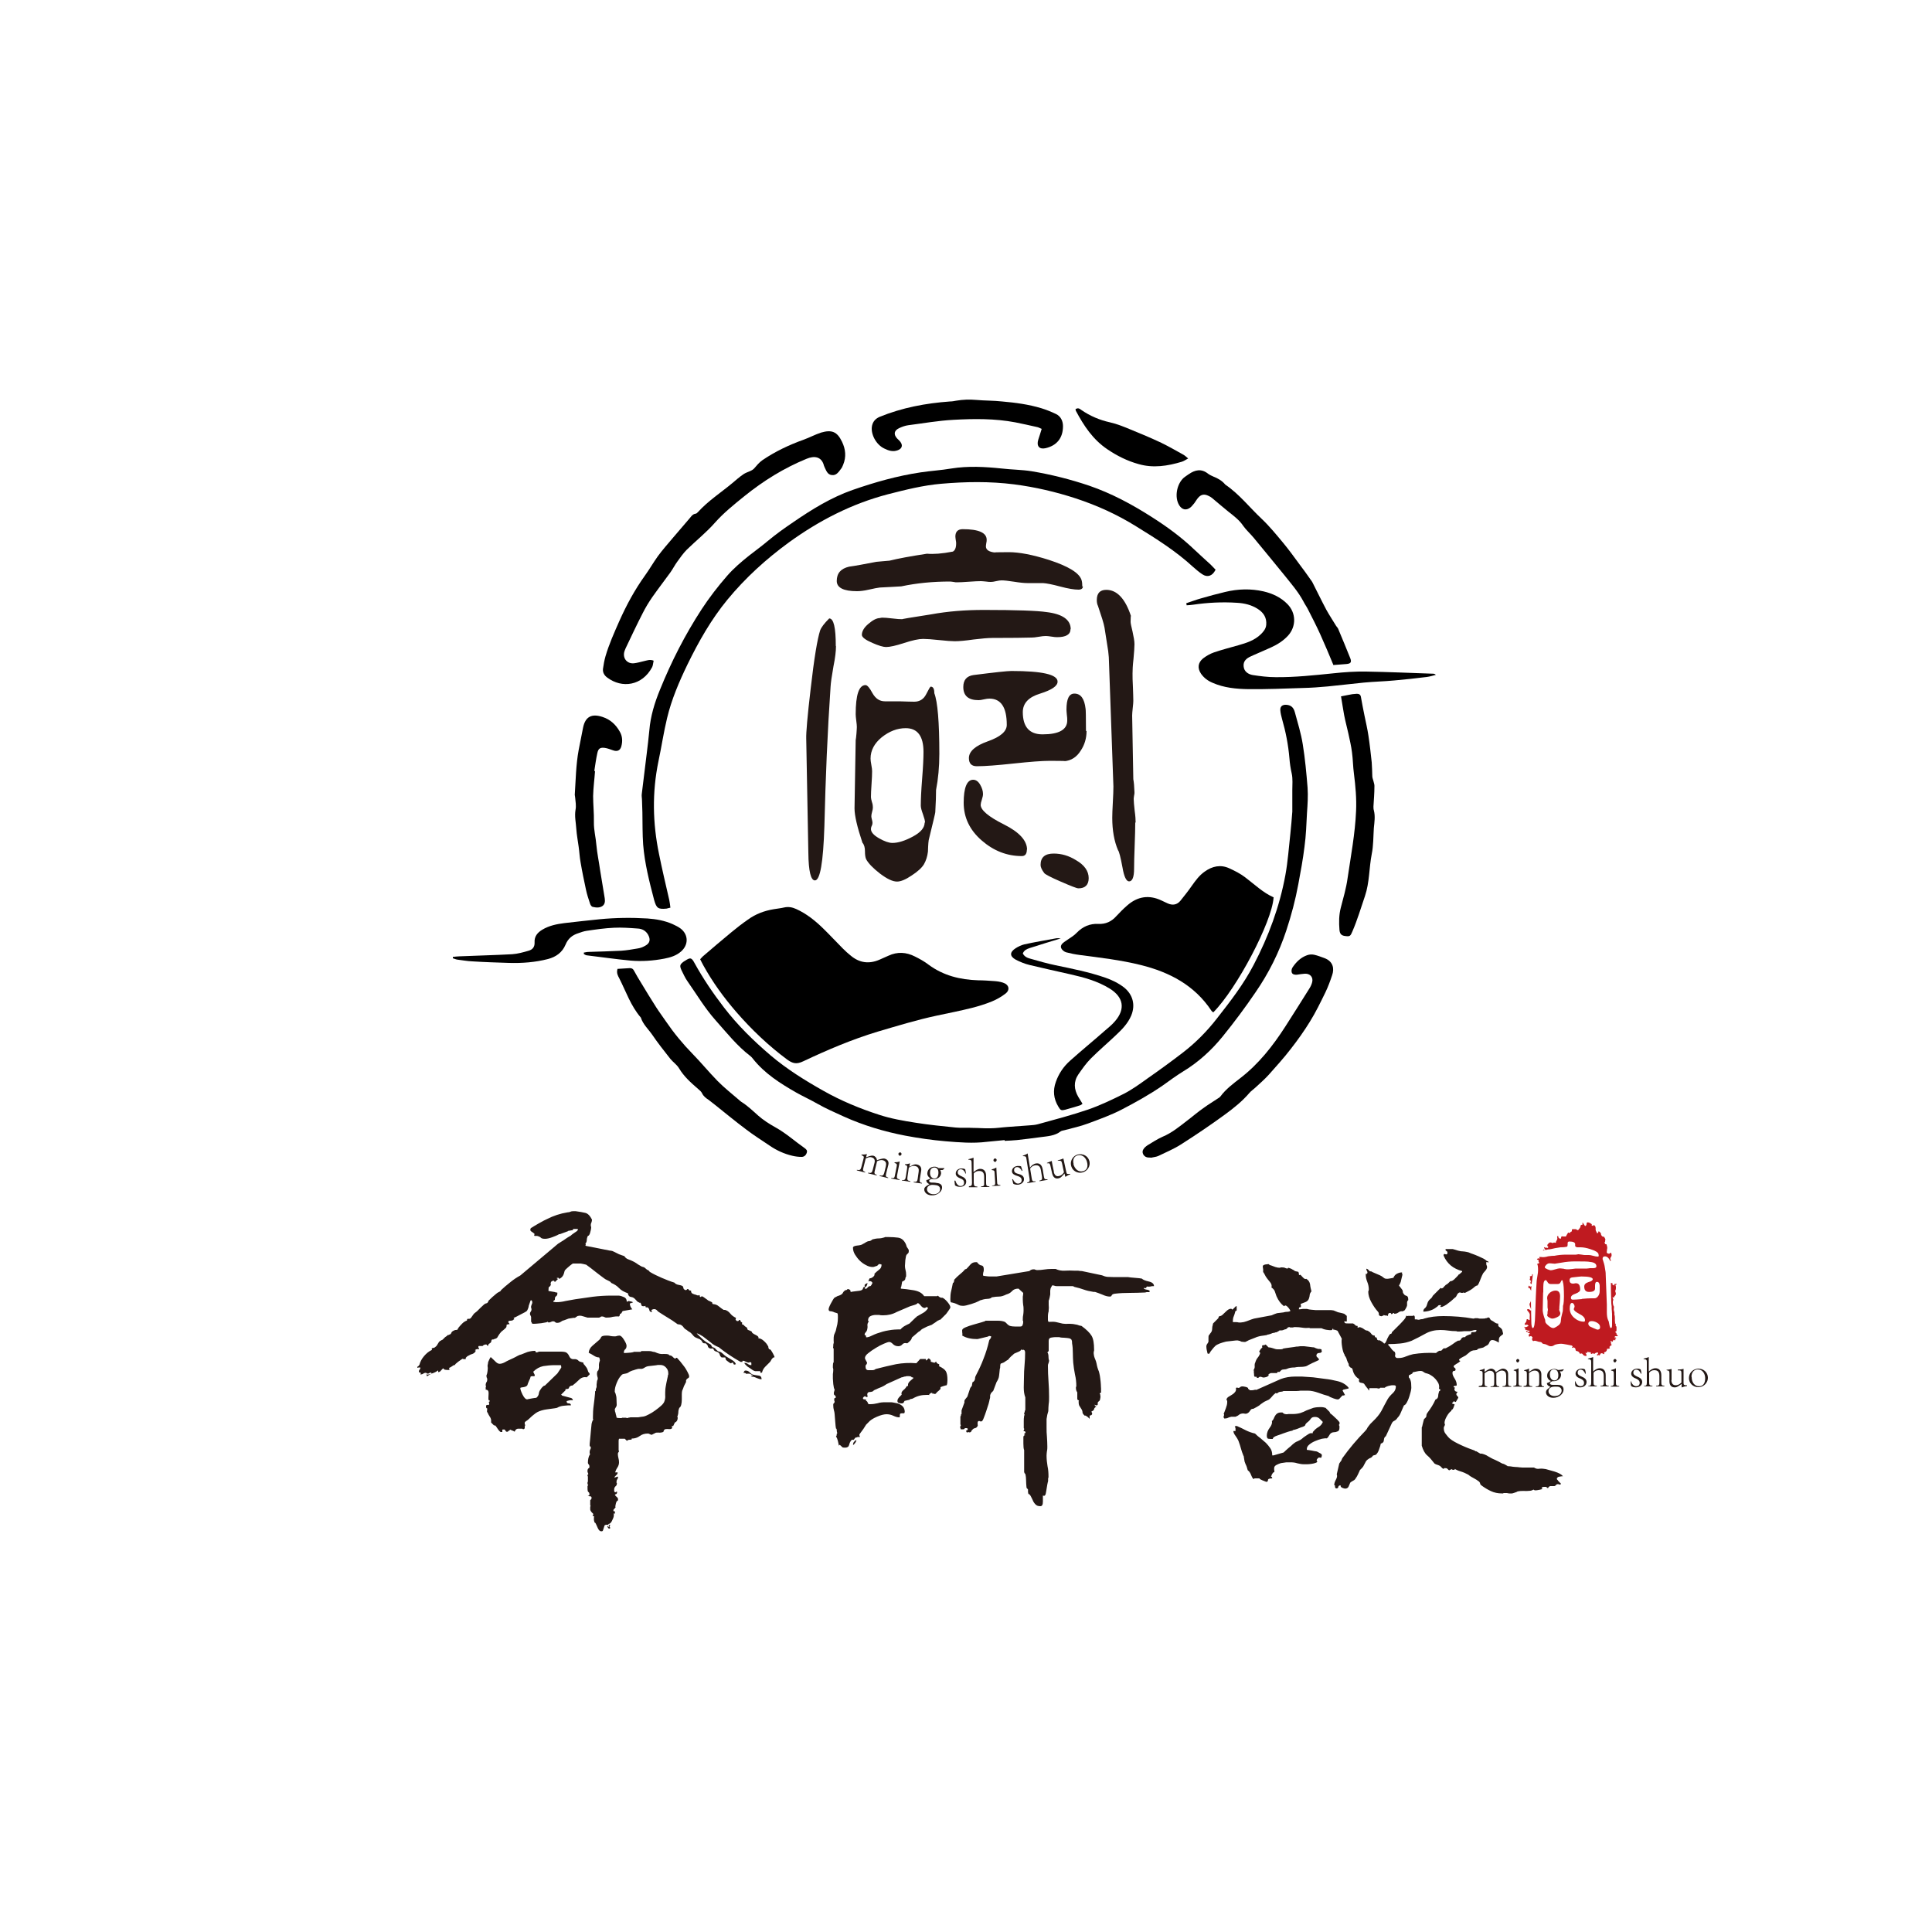 <?xml version="1.0" encoding="UTF-8"?>
<svg id="_图层_2" data-name="图层 2" xmlns="http://www.w3.org/2000/svg" viewBox="0 0 100 100">
  <defs>
    <style>
      .cls-1 {
        fill: #231815;
      }

      .cls-1, .cls-2, .cls-3, .cls-4 {
        stroke-width: 0px;
      }

      .cls-2 {
        fill: #000;
      }

      .cls-3 {
        fill: #bf1a20;
      }

      .cls-4 {
        fill: #fff;
      }
    </style>
  </defs>
  <g id="_图层_1-2" data-name="图层 1">
    <rect class="cls-4" width="100" height="100"/>
    <g>
      <path class="cls-2" d="M53.92,22.2c-.1-.04-.18-.09-.26-.1-.37-.08-.74-.17-1.11-.24-1.06-.2-2.13-.19-3.2-.13-.78.04-1.56.18-2.34.28-.16.02-.32.08-.47.15-.26.12-.3.32-.11.53.06.06.13.12.18.19.13.18.07.34-.13.42-.25.1-.48.03-.7-.08-.44-.2-.74-.78-.64-1.2.05-.21.18-.35.38-.44,1.17-.48,2.4-.71,3.65-.8.11,0,.21-.02.32-.04.35-.06.69-.07,1.04-.04.44.04.89.03,1.34.08.69.06,1.37.15,2.03.35.26.08.51.18.76.3.25.12.36.37.36.63,0,.62-.33,1.01-.91,1.14-.32.07-.47-.12-.37-.44.06-.17.11-.35.18-.57Z"/>
      <g>
        <g>
          <path class="cls-1" d="M22.1,71.24s.07-.05.12-.08c.05-.02.09-.05.12-.08l-.04-.04s-.05.01-.08.03c-.02.02-.05.03-.08.03h-.02l-.02-.02s-.03,0-.04-.02c-.04-.01-.09,0-.14.03-.05.04-.1.05-.14.05h-.02s.02-.04.02-.06-.02-.04-.05-.04-.05-.02-.05-.05.01-.07.04-.1.04-.06.04-.11h-.09s-.04.02-.07.02c0-.04.01-.07.03-.08.02,0,.05-.03.08-.08.04-.16.12-.31.24-.45.12-.14.25-.25.41-.32-.03-.06-.01-.09.04-.1.06,0,.1-.02.13-.05.06-.04.1-.1.13-.16.03-.06.07-.12.13-.16.01,0,.03,0,.04-.02.01-.01.03-.02.04-.02l.04-.02.13-.13c.07-.04.12-.08.13-.11h.04s.03,0,.04-.02c.06-.01.09-.04.11-.09.01-.04.05-.08.11-.11l.09-.04s.08,0,.1-.01c.02,0,.03-.02.03-.03s0-.03.02-.04.02-.03.02-.04c.06-.07.12-.14.2-.22.07-.07.15-.12.24-.15,0-.07.02-.1.07-.09.04.01.08,0,.11-.02.03-.03.06-.07.1-.13.04-.06.07-.1.1-.13.1-.07.18-.14.24-.21.06-.06.13-.13.22-.21.06-.06.11-.09.16-.1.05,0,.09-.05.12-.14l.2-.19c.1-.09.17-.14.2-.17s.08-.06.14-.09c.07-.03.1-.06.1-.09.14-.13.3-.27.48-.41.17-.14.35-.26.52-.35l1.96-1.65.04-.02s.05-.04.12-.08c.07-.04.13-.08.2-.13.07-.05.13-.09.2-.13.07-.04.11-.06.13-.09.02-.02.08-.06.18-.13.1-.06.15-.11.15-.14s0-.04-.02-.04h-.22l-.02.06-.24.04-.02.02-.41.15h-.04c-.1.06-.22.11-.36.16-.14.05-.26.08-.37.08s-.18-.02-.21-.05c-.03-.04-.09-.07-.2-.1h-.13l-.02-.02v-.04s.02-.01.02-.03-.04-.05-.11-.1c-.07-.04-.11-.08-.11-.11,0-.06.01-.09.04-.11.06-.04.19-.12.4-.24.21-.12.35-.19.42-.22.33-.17.69-.29,1.07-.35.06,0,.1-.01.14-.03.04-.02.09-.03.16-.03h.11c.22.03.39.06.51.09.12.03.24.14.34.35v.02s-.01.09-.03.13c-.02.04-.03.08-.03.11v.06s.02.04.02.08-.01.1-.03.18c-.02.09-.04.14-.05.17-.03.06-.05.08-.07.08-.01,0-.03.01-.04.05-.03.07-.04.14-.04.19s-.02.12-.07.17l.02.04-.02.06.04.02,1.22.24s.12,0,.22.06l.26.13s.08.03.14.05c.07.02.11.04.14.05.04.07.1.12.17.15l.22.09c.07.03.14.07.22.12.07.05.14.1.22.14.04.03.09.05.14.06.05.01.09.04.13.08.04.04.07.06.11.08.04.01.07.04.1.09.2.12.41.22.62.31.21.09.43.18.66.25.04.06.12.1.24.12.12.02.18.05.2.08l.04.13s.07.06.11.06l.04-.02.04-.04h.02s.04,0,.04.02.02.04.07.06h.04s.04,0,.02.02v.04s.01.04.03.06c.02.03.08.06.18.09.03,0,.05,0,.07.02.01.01.04.02.07.02h.04s.02,0,.02-.02c.03,0,.04.02.04.05s.01.05.04.05h.02l.04-.04s.09.03.17.1c.09.06.14.1.16.12.02.01.06.03.11.05.05.02.08.04.1.05,0,.04.01.07.04.09h.02c.12.01.21.05.29.12.08.06.16.13.25.18h.07c.1.03.19.09.27.19.08.1.18.17.29.22v.04l-.02.04c.03.06.06.09.1.09s.06-.01.07-.03c0-.02.03-.03.05-.03h.02s0,.03.02.05c.01.02.02.04.02.05l.04.02h.02v.11l.07.02.04.04s.04.05.07.06c.03.01.05.03.05.04,0,.01.02.02.03.02l.02.02-.02.04s.04.05.08.06c.04.01.07.03.1.04.06.03.08.05.07.05-.01,0,0,.03.02.05.03.03.09.07.2.12.1.05.14.1.11.16.09,0,.18.04.28.13.1.09.17.17.2.24.03.03.04.05.04.08s0,.05.02.08c.01.03.03.04.04.04s.03,0,.05.02c.02.01.06.08.12.18.06.11.09.18.09.21l-.07.02s-.08.07-.1.12c-.02.05-.05.09-.08.12-.07.07-.15.15-.23.23s-.13.17-.16.27c0,.03-.01.04-.04.04h-.07s.02-.01.02-.04-.01-.04-.04-.04h-.24s-.07-.02-.13-.06c-.06-.04-.12-.09-.19-.13-.07-.04-.12-.09-.16-.13s-.07-.08-.07-.11c.07,0,.13.02.18.06.05.04.11.06.18.06v-.11s0-.04-.04-.04h-.07s0,.02-.02.02c-.04,0-.1-.02-.16-.05-.07-.04-.12-.05-.16-.05l-.02.06h-.09c-.41-.23-.78-.48-1.13-.76-.16-.06-.3-.14-.43-.26l-.39-.3s-.1-.06-.17-.1c-.07-.04-.12-.05-.13-.05h-.02c.07.07.17.16.28.27.12.11.23.19.35.25.09.04.13.08.13.1s.02.05.07.1h.04c.06.03.09.05.11.08.01.02.04.05.09.09.04.04.08.05.1.05s.05.01.1.04c.04.03.08.06.12.1.04.04.08.07.12.1l.28.17c.13.07.21.15.24.24l-.07.02h-.02s-.04-.02-.04-.05-.01-.05-.03-.05-.04,0-.07.02c-.02.01-.04.02-.05.01-.01,0-.05-.03-.12-.08s-.11-.08-.12-.11c-.01-.03-.02-.05-.02-.08s-.02-.03-.07-.03h-.13s-.07-.05-.09-.12c-.01-.06-.04-.11-.09-.14-.01-.01-.04-.03-.09-.04-.04-.01-.07-.03-.09-.04l-.04-.04s-.02-.05-.02-.06l-.02-.02h-.15c-.07-.03-.11-.06-.12-.11,0-.04-.03-.08-.07-.12-.04-.04-.07-.05-.1-.04-.03,0-.06,0-.09-.03-.03-.03-.05-.05-.05-.08,0-.02-.03-.04-.05-.05l-.04-.04s-.03-.02-.04-.02c-.07-.03-.13-.05-.19-.08-.05-.02-.11-.07-.16-.14-.06-.07-.11-.12-.15-.14-.04-.02-.1-.06-.17-.12-.06-.03-.11-.07-.15-.13-.04-.06-.09-.1-.15-.13-.03-.01-.06-.02-.1-.02s-.07-.01-.1-.04c-.16-.12-.32-.22-.47-.31-.15-.09-.32-.2-.49-.31l-.09-.09s-.05-.04-.11-.04c-.03,0-.06,0-.1.02-.04.01-.05.03-.05.05s.01.05.04.08h-.02c-.07,0-.12-.03-.13-.1-.01-.06-.04-.11-.09-.14h-.09s-.02-.03-.02-.04v-.04s-.04.02-.08.02-.07,0-.09-.01c-.02,0-.04-.03-.05-.08-.01-.04-.03-.07-.04-.09h-.04s-.03,0-.04-.02c-.04-.01-.08-.04-.1-.06-.02-.03-.05-.06-.08-.09-.06-.07-.13-.12-.23-.13-.09-.01-.15-.08-.16-.19-.2-.07-.36-.16-.46-.27-.1-.11-.24-.2-.41-.27,0-.03-.05-.07-.16-.12-.11-.05-.18-.09-.21-.12-.16-.12-.31-.23-.46-.35-.14-.12-.3-.23-.46-.35-.12-.03-.21-.05-.28-.06h-.41s-.08.05-.15.11c-.07.06-.12.1-.15.13-.07.06-.12.11-.13.16-.01.05-.03.1-.04.14-.01.04-.04.09-.07.13-.03.04-.09.09-.17.13,0-.04-.02-.06-.05-.06s-.06,0-.08.02l.07.04-.15.15s-.04-.01-.04-.03,0-.03-.02-.03c-.12,0-.17.06-.17.17,0,.01,0,.03.02.04-.04.07-.08.11-.1.11s-.03.06-.03.17v.04l.35.06s.04.04.07.02.04,0,.04.05-.01.09-.04.12l-.07.06s-.02.06-.02.1,0,.06-.01.06-.02.02-.04.03c-.02.01-.03.03-.03.04v.02s.09.02.15.02c.16,0,.32-.02.48-.06l.5-.09.91-.13c.32-.04.64-.06.96-.06h.39c.09.01.18.04.27.08.09.04.14.11.14.23h.02s.07-.01.09-.04c.01.01.04.03.09.03.04,0,.07.02.09.03h.02s0,.02.02.02l-.17.06v.02s.01.09.04.15c.03.06.06.1.09.13l-.5.09-.04.06s-.01.04-.04.06-.05.04-.07.04v.06l-.04.06c-.12-.01-.23,0-.33.02-.1.03-.21.04-.33.04-.03,0-.06-.01-.1-.03-.04-.02-.07-.03-.11-.03s-.06,0-.08.02-.04.03-.09.04h-.59l-.2-.06c-.09-.03-.15-.04-.18-.04s-.08,0-.14.02l-.13.09h-.07l-.26.04c-.07.03-.15.06-.24.09-.06.01-.12.04-.17.08-.06.04-.12.05-.2.05-.03,0-.06-.01-.09-.04-.03-.03-.06-.04-.1-.04s-.07.01-.11.03c-.04.02-.07.03-.11.03s-.05-.01-.05-.04c-.04.03-.16.05-.35.08-.19.02-.32.03-.38.03s-.1-.01-.1-.03-.01-.05-.04-.08v-.24s-.01-.05-.03-.08-.03-.05-.03-.09.01-.07.04-.11c.03-.04.04-.07.04-.11s0-.06-.02-.08v-.09s.01-.04.03-.09c.02-.04.03-.07.03-.09,0-.09-.02-.13-.07-.13l-.02.02-.09.26c-.01.09-.04.17-.09.26,0,.01-.04.04-.11.08-.07.04-.15.08-.23.12-.08.04-.16.08-.23.12-.07.04-.12.05-.13.05l.04.06s0,.02-.02.02-.02,0-.02.02c-.03.03-.09.05-.17.05-.09,0-.12.04-.09.1l.04.04s0,.03.02.04h-.07s-.05.02-.07.02-.02.02-.02.06-.01.08-.04.11c-.06.06-.12.11-.17.15-.06.04-.11.1-.16.17-.05.07-.08.13-.1.16-.01.04-.07.07-.15.1h-.04s0,.02-.02.02h-.07s-.04.04-.04.09-.04.09-.11.13c-.03.01-.04.04-.04.06s-.01.04-.04.04-.04-.01-.04-.03-.01-.03-.04-.03-.06,0-.1.02c-.04.01-.06.04-.08.06h-.2s-.02.01-.02.04,0,.05.02.06c.01.01.02.04.02.06h-.11s-.08.02-.11.06c.03,0,.04,0,.04.02,0,.04-.03.08-.08.12-.05.04-.11.06-.18.08l-.17.09s-.07.06-.09.09l.02.04s-.02.02-.07.02h-.04l-.07-.02s-.1.06-.22.15c-.12.09-.17.14-.17.17-.04,0-.09.02-.14.06-.05.04-.11.07-.16.09v.02s0,.06.02.09h-.09s-.07,0-.12-.01c-.05,0-.09-.03-.12-.08l-.11.11c-.04.06-.09.09-.15.09v-.09s-.12.09-.26.14c-.15.05-.24.08-.29.08s-.08-.03-.08-.09ZM26.41,74.01s-.04.02-.08.05c-.04.04-.06.05-.08.05-.04,0-.07-.02-.09-.06-.01-.04-.04-.06-.07-.06-.06,0-.09,0-.09.02v.11h-.09s-.08-.05-.14-.15c-.07-.1-.11-.17-.14-.19h-.04s-.03,0-.04-.02l-.13-.13v-.13c-.01-.07-.04-.14-.08-.19-.04-.06-.07-.12-.1-.19-.03-.03-.04-.06-.03-.11,0-.04.01-.08.01-.11-.01,0-.03,0-.04-.02-.01-.01-.02-.03-.02-.04v-.04c0-.07.03-.1.08-.08.05.02.08,0,.08-.08,0-.03,0-.04-.02-.04v-.02s.01-.04.03-.04.03-.01.03-.04c-.04,0-.07-.02-.08-.08,0-.05,0-.14.01-.28.01-.14-.04-.21-.15-.21v-.13l.02-.04-.02-.04v-.06s.01-.08.04-.12c.03-.04.04-.08.04-.14,0-.03,0-.05-.02-.08-.01-.02-.02-.05-.02-.08v-.06s.03-.05.04-.12c.01-.06.02-.11.02-.14.01-.09.01-.15,0-.18-.01-.04,0-.1.02-.18,0-.03,0-.06.02-.09l.04-.09s.04-.09.07-.13h.02l.2.19c.09.1.17.15.25.15s.18-.03.29-.09c.01-.01.07-.04.15-.08.09-.04.17-.08.26-.12.09-.04.17-.09.25-.13.08-.04.13-.06.16-.06l.33-.13c.14-.04.27-.06.37-.06.03,0,.05.01.05.04,0,.03.03.04.05.04s.07-.01.13-.04h1.13c.14,0,.24.02.29.05.05.04.09.08.11.12.02.04.04.09.07.13.02.04.07.07.14.09h.15c.06.01.1.03.12.05.02.02.05.05.1.08.01,0,.04,0,.08.02.04.01.06.02.08.02s.03.02.03.05c0,.04.02.05.03.05.06.07.1.13.13.17.03.04.06.12.09.22.04.04.07.08.07.11v.02l-.15.15c-.15-.03-.28.01-.4.13-.12.12-.23.21-.32.28-.01.01-.03.02-.04.02h-.04s-.07.03-.09.05c-.01.02-.03.04-.03.06,0,.02-.02.04-.04.05-.02.01-.07.02-.14.02v.06l-.22.22v.02s.03,0,.03.02c0,.01.02.02.03.02l.41.11s.06.01.09.04c.03.03.04.06.04.09-.06-.01-.12-.01-.17,0-.06.01-.11.03-.15.04v.02c0,.07.04.1.11.1.07,0,.11.03.11.1-.1,0-.22,0-.36.02-.14.01-.26.05-.36.11-.04.01-.15.03-.32.05-.17.02-.28.04-.34.05-.19.04-.34.1-.45.18-.11.08-.23.18-.36.31-.03.03-.07.06-.12.09-.05.03-.08.06-.08.09v.06s0,.03.02.04v.04s0,.03-.02.04v.11s-.03.03-.05.04c-.02.01-.04.01-.05,0l-.02-.02h-.24c-.06.01-.1.04-.13.09l-.02.04s0,.02-.02.02c-.04-.03-.09-.05-.13-.06-.07-.03-.11-.05-.11-.06ZM26.93,71.84c0,.07.04.19.12.35.08.16.16.24.23.24.01,0,.03,0,.05-.01.02,0,.09-.02.21-.04.12-.02.19-.03.22-.03.07-.06.12-.13.13-.22.01-.09.05-.17.11-.24.01-.03.04-.06.09-.11.04-.04.07-.06.09-.06h.02l.65-.63.2-.3v-.02s0-.08-.02-.11h-.3c-.22,0-.42.02-.61.05-.19.04-.36.13-.52.29l.04.09s.04.06.04.1-.03.05-.09.04c-.06,0-.1,0-.13.03-.01.07-.04.14-.07.19-.06.14-.09.22-.09.24-.03.06-.1.09-.21.11-.11.01-.16.03-.16.04ZM30.78,78.51s-.05-.04-.07-.04-.03,0-.04-.02c.03-.03.04-.06.04-.09l-.09-.09s-.07-.09-.07-.13v-.15l.02-.04-.02-.04v-.26s.07-.05.07-.11-.02-.09-.07-.09-.09-.01-.13-.04c.06.01.09,0,.09-.06s-.02-.1-.05-.12c-.04-.02-.05-.09-.05-.21v-.11l.04-.04s-.04-.04-.04-.06v-.09s0-.02.02-.02v-.28s-.02-.01-.02-.04,0-.05.02-.06.02-.03.02-.04l-.02-.04s0-.03-.02-.04v-.11s.02-.07.05-.09c.04-.01.05-.04.05-.09s-.01-.08-.04-.11c-.03-.03-.04-.06-.04-.09,0-.16.03-.3.09-.41l.02-.02s0-.05-.02-.06v-.06c0-.06.01-.1.03-.13.02-.03.03-.06.03-.1s-.01-.06-.03-.06c-.02,0-.03-.03-.03-.06s0-.12.02-.26c.01-.14.03-.28.04-.44l.04-.41c.03-.13.06-.2.09-.22l-.02-.04v-.09c0-.2.01-.41.04-.62.03-.21.05-.41.07-.62v-.09l.04-.04v-.09s.02-.03.02-.04,0-.03.02-.04v-.15c.01-.09.02-.14.02-.16s0-.04.02-.06c.01-.02.02-.05.02-.08s0-.06-.02-.11c-.01-.04-.02-.09-.02-.13,0-.1.02-.17.07-.19.03-.09.04-.17.03-.25,0-.08.01-.16.05-.25,0-.06-.01-.12-.04-.17-.09,0-.18-.03-.27-.09-.09-.06-.17-.1-.23-.13-.01,0-.02,0-.02-.02h-.02c.01-.14.08-.27.2-.37.12-.1.21-.18.29-.25.08-.06.13-.13.15-.18.02-.06.11-.09.27-.09.07,0,.14,0,.21.02.07.01.13.02.21.02.04,0,.09,0,.13-.02.04-.01.09-.02.13-.02.07,0,.15.07.24.22.09.14.13.25.13.3,0,.09-.02.15-.07.19s-.07.1-.07.17v.02c.07,0,.15,0,.24-.01.09,0,.17-.02.24-.03l.04-.02h.35l.04-.04h.39c.07,0,.14.01.22.04.04,0,.09.01.13.03.04.02.09.04.13.05.09.03.18.04.28.03.1,0,.19,0,.26.03.01,0,.02,0,.02.02s0,.02.02.02l.09.02s.07.04.11.09c.04.04.08.06.1.06s.03,0,.03-.02.01-.02.04-.02h.02s.1.11.17.19c.07.09.14.18.21.27.07.09.12.19.17.28.05.09.08.17.08.22s-.02.08-.07.1l-.07.06s0,.04-.02.04v.09l-.11.22c-.04.12-.07.19-.09.23-.01.04-.02.1-.02.18v.28c0,.1-.01.19-.03.27-.02.08-.05.13-.1.16-.03.07-.05.15-.05.23,0,.08-.03.16-.05.23,0,.01,0,.03.02.04,0,.13-.05.22-.15.26l-.09.19s-.07-.04-.07.02c.01,0,.02.01.02.04,0,.07-.06.1-.17.09-.12-.01-.19,0-.22.02-.03.03-.05.06-.05.09,0,.03-.04.05-.09.06-.05.01-.11.02-.18.01-.07,0-.13,0-.16.02-.04.02-.07.04-.1.05s-.05.03-.07.04h-.04s-.05-.01-.08-.03-.05-.03-.1-.03c-.16,0-.3.04-.42.13-.12.09-.26.13-.42.13.03.04,0,.06-.08.06s-.13.02-.16.06l-.11-.11h-.3s-.02.06-.02.09v.52s.02.01.02.03-.01.04-.03.06-.03.05-.03.08c0,.07.01.14.03.22.02.07.03.14.03.22,0,.1-.03.19-.09.28-.06.09-.09.17-.11.24h.13c0,.06-.02.1-.07.14-.04.04-.08.08-.11.12h.02s.06,0,.09-.02c.03-.01.06-.02.09-.02,0,.06-.01.1-.04.14-.03.04-.04.08-.04.14v.04s.02,0,.02.02c0,.07-.02.13-.07.16-.04.04-.07.09-.07.16v.09s.03.06.05.06.05-.01.08-.04c.01,0,.02.01.02.04,0,.07-.04.11-.11.11,0,.04.03.08.08.12.05.04.08.08.08.13s-.01.08-.04.09c-.03,0-.05.05-.07.12-.03.13-.04.19-.02.19s-.02.05-.11.15v.02s0,.05.02.06l.04-.02s.02.03.02.09,0,.07-.02.04c-.01-.03-.03-.02-.04.02v.11c-.01.07-.05.16-.1.26-.05.1-.11.15-.18.15v.04h.11l-.04.04v.06s.02.05.02.06v.02s-.01.02-.04.02-.05-.01-.07-.04l-.04-.09h.02s.04,0,.04.02,0,.02.02.02h.02c.01-.06,0-.09-.04-.11h-.11s-.07.01-.09.04l-.04.13s-.03.08-.04.12c-.01.04-.04.05-.09.05-.07,0-.13-.06-.18-.17-.05-.12-.09-.2-.12-.26l-.04-.02s-.04-.09-.04-.17,0-.14.02-.17ZM31.83,73.01s0,.06.02.09c.01.03.02.06.02.09.03.09.04.14.04.17s.07.04.22.04c.04,0,.07,0,.07-.02h.22s0,.02.02.02h.04s.02,0,.02-.02h.02s.05,0,.11-.02h.37s.08,0,.15-.02c.07-.01.12-.02.15-.02.07-.01.17-.05.28-.11.12-.06.23-.13.34-.21.11-.08.21-.16.3-.24.09-.08.16-.17.18-.26.03-.09.04-.19.03-.29,0-.1,0-.21.01-.32,0-.03.02-.13.05-.3.04-.17.06-.3.08-.37v-.04s.02-.03.02-.04v-.06c0-.12-.04-.22-.12-.3-.08-.09-.18-.13-.29-.13h-.13s-.14.03-.29.04c-.15.01-.25.03-.28.04-.04.01-.08.04-.12.06-.04.03-.09.05-.13.06h-.17s-.09.01-.17.04c-.09.03-.14.05-.16.05-.02,0-.06.03-.12.05-.06.03-.09.05-.09.06-.06.03-.13.05-.21.06-.08.01-.13.04-.16.09-.09.09-.16.21-.23.38-.07.17-.1.31-.1.42v.04l.04.09c.03.09.05.18.05.29,0,.11.01.21.01.29,0,.06-.02.1-.05.14s-.05.08-.05.14ZM38.98,71.24l-.04.02s-.03,0-.04-.02l-.04-.02s.03-.02.09-.02v-.04s-.05,0-.07-.02l-.09-.04h-.13s0,.02-.02.02l-.04-.04s-.03,0-.04-.02h-.07s0-.05.02-.06c.01-.01.02-.03.02-.04l.04-.02h.02c.09,0,.16.03.22.1.06.06.12.1.2.12.07.01.16.03.26.04.1.01.15.08.15.19-.07,0-.15-.02-.24-.06-.09-.04-.14-.06-.17-.06h-.02Z"/>
          <path class="cls-1" d="M43.42,74.83c-.01-.07-.03-.15-.05-.24-.02-.09-.05-.17-.1-.24.03-.03.04-.06.04-.11s.01-.06.04-.06c-.03-.03-.04-.08-.04-.14s-.01-.1-.04-.1c-.01-.06-.03-.18-.04-.37-.01-.19-.03-.31-.03-.38,0-.06-.02-.13-.04-.21-.02-.07-.03-.14-.03-.22v-.09s.07-.08.07-.1,0-.05-.02-.08v-.09s.01-.04.04-.04.04-.02.04-.05-.02-.06-.05-.09c-.04-.02-.05-.05-.05-.09s0-.08.02-.12c.01-.04.02-.07.02-.09-.03-.03-.05-.12-.07-.28-.01-.16-.02-.25-.02-.28v-.24c.01-.07.02-.14.02-.22,0-.03,0-.06-.02-.11v-.09c0-.1.01-.17.04-.19v-.71s-.04-.03-.03-.05c0-.02.01-.05.01-.08v-.06s0-.04.02-.09c.01-.04.01-.07,0-.09v-.11c0-.07,0-.14.02-.22l.09-.22c.03-.12.05-.23.08-.34.02-.11.03-.22.03-.34,0-.09,0-.16-.02-.22-.03-.01-.07-.03-.12-.04-.05-.01-.08-.03-.1-.04-.04-.01-.09-.03-.15-.03-.06,0-.09-.04-.09-.1s.04-.16.12-.31c.08-.15.14-.25.18-.29l.17-.09c.06-.01.11-.04.16-.06.05-.03.09-.06.11-.11.02-.04.05-.08.1-.11.01-.01.04-.03.08-.03.04,0,.05-.03.05-.05.06,0,.11.02.15.06l.02.09h.02s.13-.03.27-.04c.14-.01.23-.03.27-.05s.07-.05.08-.1c0-.04.04-.07.1-.09l-.02-.06s0-.04.04-.06c.04-.03.08-.05.11-.06v.02s-.01.07-.04.12c-.03.05-.07.08-.11.1v.02s.02.04.07.04l.04-.02.09-.09s.04-.03.08-.03c.04,0,.05-.02.05-.03.03-.03.04-.05.04-.06s.01-.04.04-.06c-.01-.07-.07-.11-.15-.11h-.04s0,.02-.02.02v-.02s.02-.08.07-.15c.03.01.08,0,.16-.06.08-.06.1-.12.08-.17.07-.07.15-.14.24-.21.09-.06.13-.15.13-.27-.01,0-.04,0-.07-.02h-.07l-.09.09s-.05.01-.1.03c-.05.02-.09.03-.12.03-.12,0-.24-.03-.36-.1-.12-.06-.23-.14-.33-.24-.09-.09-.17-.2-.24-.31-.07-.12-.1-.23-.1-.35,0-.06.07-.09.21-.11.14-.01.23-.04.27-.06.01-.01.04-.03.07-.04.03-.01.05-.03.07-.04.09-.06.16-.09.21-.09s.11-.03.18-.09c.12-.03.22-.05.32-.05.09,0,.19-.02.29-.05l.04-.02h.2c.16,0,.32.01.47.03s.27.1.36.25c.03.04.05.09.07.15.01.06.04.11.08.16.04.05.05.09.05.12,0,.06-.01.1-.03.12s-.05.05-.08.08c-.03.03-.05.12-.07.28-.01.16-.02.26-.02.3,0,.07.01.14.03.22.02.07.03.14.03.22v.11s-.04.05-.04.11-.05.11-.15.15l-.02.02s0,.07-.02.13c-.01.06-.02.09-.02.11s0,.02-.02.02v.09c.17.01.39.04.64.08.25.04.44.13.55.29l.02.02h.67s0-.02.02-.02h.02l.07.06s.07.04.09.04h.07c.07.03.16.1.26.22.1.12.15.21.15.28,0,.03-.04.09-.11.19-.07.1-.12.17-.15.19l-.26.26h-.04s-.03.03-.05.03c-.02,0-.08.04-.17.11-.09.06-.16.1-.18.12-.03.01-.11.04-.24.09l-.22.11s-.08.04-.11.08c-.03.04-.07.06-.11.08l-.35.3c-.01.07-.05.13-.1.18s-.1.09-.14.12c-.12-.03-.2-.01-.25.05-.05.06-.12.1-.21.1-.12,0-.21-.04-.28-.11-.07-.07-.13-.11-.19-.11s-.14.03-.28.09c-.14.06-.28.13-.42.22-.15.09-.28.18-.39.27-.12.09-.17.18-.17.25,0,.03.01.06.04.11l.07.13s-.01.08-.04.1c-.03.02-.04.05-.04.1,0,.13.05.19.15.19h.2c.07,0,.13-.02.17-.06.38-.1.73-.18,1.06-.25.33-.06.68-.08,1.05-.05l.2-.22h.28s.02.01.02.03,0,.03-.02.03c.01,0,.03,0,.04.02l.11-.11s.06.02.09.06c.03.04.04.08.02.11l.2.06.04-.04s.03,0,.04-.02c0,.01,0,.02.02.02l.02.02-.02.02s.07.05.11.06c.04.01.05.05.02.11.19.09.31.18.36.27.05.09.08.24.08.44,0,.12-.01.21-.04.28-.01,0-.07.01-.16.04-.09.03-.15.05-.16.06v.09s-.05.06-.11.11c-.06.04-.1.09-.13.13-.01.01-.03.02-.04.02h-.02s-.04,0-.07-.02h-.07l.02-.04h-.02s-.06.01-.1.04c-.04.03-.05.06-.05.09l-.02-.02h-.09c-.13,0-.26.01-.38.04-.12.03-.24.08-.36.15-.03.01-.06.02-.09.02s-.05.01-.07.04l-.26.06s-.03.06-.05.09c-.02.03-.05.04-.09.04s-.08,0-.14-.02c-.06-.01-.09-.05-.09-.11s.03-.12.09-.19l.13-.13c-.03-.09,0-.16.08-.23.08-.06.14-.13.18-.21.04,0,.07-.01.07-.04v-.06c.01-.06.05-.12.12-.18s.12-.11.16-.14v-.02s-.03,0-.04-.02h-.04s-.02,0-.02-.02c-.03-.03-.07-.04-.13-.04h-.13s-.05.02-.08.02-.05,0-.08.02c-.03.01-.06.02-.09.02l-.78.35s-.12.09-.26.15c-.15.06-.25.1-.3.13-.01,0-.04.01-.09.04l-.07.06s-.08.03-.16.03c-.08,0-.12.05-.12.12v.04s.02.04.02.06-.02.04-.05.04-.05,0-.05-.02-.01-.02-.03-.02-.05.01-.08.04-.04.05-.03.08c0,.02.03.04.07.04.04,0,.07.01.1.01l-.02.02v.04s.03.02.04.02c.03.03.05.05.05.08,0,.02.03.05.05.08h.07c.14,0,.28-.02.4-.05.12-.04.26-.05.4-.05h.3c.12.01.22.04.33.06.1.03.19.08.26.15.07.07.11.17.11.3,0,.01,0,.02-.02.02v.04c-.12,0-.18,0-.21.02-.02.01-.03.08-.03.19h-.04c-.09,0-.18-.03-.29-.08-.11-.05-.22-.08-.35-.08s-.29.04-.5.13c-.21.09-.36.19-.45.3l-.11.11c-.04.07-.09.14-.14.22-.05.07-.1.14-.14.19-.04.06-.07.09-.07.11,0,.04.01.08.04.11h-.04s0,.02-.02.02l-.04-.02h-.02s-.03.01-.04.04l-.04-.02s-.08.04-.11.11c-.03.03-.05.04-.07.02-.01-.01-.04,0-.07.02-.06.07-.1.16-.12.25-.02.09-.09.14-.21.14-.09,0-.14-.01-.16-.04-.02-.03-.06-.06-.12-.11ZM44.33,74.55s-.02.08-.07.14c-.04.06-.08.1-.11.1l.02-.11s.02-.04.07-.09l.04-.04h.04ZM44.77,69.09s.01.04.03.03c.02,0,.03.03.03.1.09,0,.18-.03.28-.08.1-.05.2-.09.28-.12.2-.07.4-.13.6-.16.2-.04.4-.05.62-.05.06-.07.13-.13.22-.18.09-.05.17-.09.24-.12l.33-.32s.06-.03.04-.04l.07-.04c.1-.06.2-.11.28-.16.09-.05.17-.13.24-.23v-.02s-.02-.04-.05-.04-.06,0-.07.02c0,.01-.03.02-.05.02-.07,0-.13-.04-.19-.11-.05-.07-.11-.12-.16-.15-.03.04-.09.08-.2.11-.1.03-.17.05-.2.06l-.7.3c-.22.12-.45.17-.7.17-.07,0-.14,0-.2-.02h-.17c-.1,0-.2.02-.28.06-.09.04-.13.12-.13.24l.04.04c-.06.07-.08.14-.07.22.01.07,0,.14-.02.22-.01.04-.04.09-.08.13-.04.04-.05.09-.05.13ZM53.23,77.36s0-.07-.02-.13v-.13s-.01-.03-.04-.05c-.03-.02-.04-.05-.04-.08-.01-.12-.02-.23-.02-.34s-.01-.22-.04-.34l-.04-.04-.02-.06v-1.13c-.03-.07-.04-.19-.04-.35v-.32c0-.07.04-.11.11-.11-.04,0-.07-.02-.07-.06l.07-.06v-.02s-.01-.05-.04-.06h-.07s.04-.06.04-.1,0-.05-.02-.05v-.37c0-.07,0-.17.02-.28.01-.01.02-.04.02-.06l-.02-.04v-.04s.03-.04.03-.08c0-.04.02-.06.03-.08v-.65c-.06-.16-.08-.33-.08-.51,0-.18.01-.35.01-.51,0-.22.01-.43.03-.65.02-.22.03-.43.03-.65,0-.1-.04-.15-.11-.15-.01,0-.02,0-.02.02s0,.01-.02,0l-.04-.04c-.03.06-.08.1-.16.13-.08.03-.15.06-.21.09l-.07.06s-.04.05-.07.06l-.11.11c-.04.06-.07.09-.09.1-.01,0-.05.03-.1.06-.05.04-.09.06-.12.08h-.04s0,.03-.02.03c-.01,0-.04.01-.07.01-.03.03-.04.08-.04.14s0,.11-.02.14c-.01.14-.03.27-.04.37-.01.1-.06.21-.13.32l-.17.45-.11.11c-.04.07-.06.13-.05.17,0,.04,0,.1-.03.17,0,.03-.02.1-.05.22-.04.12-.08.24-.12.37-.04.13-.09.25-.13.36-.04.11-.08.17-.11.18h-.07s-.03,0-.04-.02h-.02c-.06,0-.08.04-.08.11,0,.07.01.12.01.13-.03.07-.08.12-.14.13-.07.01-.12.05-.16.11-.01,0-.03.01-.03.04,0,.03-.02.04-.03.04-.03.03-.06.04-.1.02-.04-.01-.07,0-.1.02-.03-.03-.04-.05-.04-.08s.01-.04.04-.04c.03,0,.04-.03.04-.06s-.02-.05-.07-.05h-.09v.04s-.05.02-.07.02h-.13l-.04-.13s.04-.04.04-.06,0-.05-.02-.06v-.41s.04-.05.03-.08c0-.02,0-.04.03-.05v-.19l.15-.41s-.02-.09.03-.15c.05-.06.09-.11.12-.15l.15-.45c.06-.07.09-.12.09-.13s0-.06.02-.13c0-.03.01-.05.03-.05.02,0,.04-.03.07-.06.02-.04.04-.08.04-.14,0-.06.03-.11.05-.15.14-.27.28-.56.39-.86.12-.3.21-.6.28-.9.01-.06.04-.1.07-.13s.04-.07.04-.13c-.03,0-.05,0-.08-.01-.02,0-.05,0-.08.03l-.54.13h-.04c-.12,0-.25-.01-.39-.04-.14-.03-.27-.08-.37-.15,0-.03,0-.04.02-.04-.01-.06-.02-.13-.02-.22,0-.06.06-.11.18-.16.12-.05.26-.1.41-.14s.29-.08.42-.12c.13-.04.2-.06.2-.08h.65c.13,0,.25.02.35.06.04.03.08.06.12.11.04.04.09.08.15.1.07.02.15.03.25.03h.28c.06,0,.1-.02.12-.08.02-.05.03-.1.03-.16,0-.03,0-.05-.02-.06v-.06c0-.07,0-.15.02-.23.01-.08.02-.16.02-.23,0-.1,0-.2-.02-.29-.01-.09-.02-.19-.02-.29v-.15s.02-.09.02-.15v-.04l-.24-.22h-.02c-.13,0-.24.04-.32.13-.08.09-.18.14-.29.17-.14.07-.27.11-.37.11s-.23.01-.39.04l-.04.04c-.07.03-.14.04-.2.04s-.12.01-.2.03c-.07.02-.12.04-.14.04-.02,0-.05.03-.1.05-.07.04-.2.09-.39.15-.19.06-.33.09-.41.09s-.16-.01-.22-.04c-.06-.03-.12-.06-.2-.09-.1-.03-.17-.05-.2-.05-.03,0-.04-.07-.04-.18,0-.14.01-.28.04-.4.03-.12.06-.26.09-.42.04-.01.07-.07.07-.17.09-.1.18-.19.28-.27.1-.08.2-.17.28-.27l.07-.02c.07-.07.14-.15.21-.23.07-.08.16-.12.27-.12h.07c.07.1.15.16.23.17.08.01.12.08.12.19,0,.06,0,.11-.02.15-.01.04-.02.09-.02.15,0,.03.02.05.05.05.04,0,.06.01.08.01.09.01.15.02.2.02h.37l1.7-.28c.06-.06.13-.09.22-.09.03,0,.06,0,.09.02.03.01.06.02.09.02.12,0,.24-.01.37-.03.13-.02.25-.03.37-.03h.22c.14.07.3.1.48.09.17-.01.33-.01.48,0h.2c.06.01.12.02.2.02l1.04.22c.09.04.18.07.28.08.1,0,.2.01.28.01h.78c.06.01.18.03.36.04.18.01.3.03.36.04.06.06.18.11.36.15.18.04.27.12.27.24-.07,0-.13,0-.18.02-.05.01-.11.01-.18,0l-.04.04v.02s0,.02-.02.02h-.09s-.02,0-.02-.02v.04s.05.05.14.06c.09.01.16.04.18.09,0,.01,0,.02-.02.02s-.02,0-.02.02h-.13s-.07.02-.09.02c-.26.01-.52.02-.78.02s-.51.01-.76.04c-.1.01-.16.04-.18.09s-.05.06-.1.06c-.1,0-.23-.03-.38-.1-.15-.06-.28-.11-.38-.14h-.07c-.2-.03-.37-.07-.51-.12-.14-.05-.3-.1-.49-.14-.01-.01-.04-.03-.09-.04h-.83s-.07,0-.11-.02c-.04-.01-.07-.02-.09-.02h-.02l-.02.02-.07.13c-.01.06-.02.1-.02.13v.19s-.01.07-.03.16c-.02.09-.04.15-.05.16v.22c.01.13.01.21,0,.24,0,.06,0,.11-.02.16-.01.05-.02.11-.02.18v.19s0,.06.02.09l.02.02c.16-.01.29-.01.38.01.09.02.21.05.34.08.09.01.18.02.27.01.09,0,.18,0,.27.01l.22.04c.07.03.14.05.22.06.26.19.43.36.52.51.09.15.13.39.13.73v.02s0,.04-.02.09v.09c.01.1.03.17.05.22.02.04.04.1.07.18.02.08.04.15.05.22.01.06.04.14.07.23.01.01.03.06.05.15.02.09.04.18.05.29.01.11.03.21.03.31,0,.1.01.17.01.19v.22l-.07.04v.02s.03.02.03.06c0,.04.01.07.01.09s0,.04-.01.08c0,.04-.01.06-.02.09,0,.02-.02.04-.03.05l-.07.06s-.02.06-.01.11c0,.04-.02.06-.08.06-.01,0-.03,0-.04-.01-.01,0-.03-.02-.04-.03,0,.06.03.09.09.11-.07.03-.11.07-.12.12,0,.05-.05.09-.12.12l-.02.02s.04.06.04.1-.02.06-.05.08c-.04.01-.06.02-.08.02v.17l-.09-.09s-.06-.04-.09-.06c-.03-.03-.04-.04-.04-.02s-.01.01-.04,0c-.07-.06-.11-.12-.11-.17s-.02-.12-.07-.19c-.04-.07-.08-.13-.1-.16-.02-.04-.03-.1-.03-.18,0-.04,0-.07.02-.09-.06,0-.09-.03-.09-.09v-.32c-.04-.06-.07-.13-.07-.22v-.06s.02-.01.02-.04c0-.2-.02-.4-.07-.61-.04-.2-.07-.4-.09-.61-.01-.16-.02-.32-.02-.5s-.01-.34-.04-.5c0-.06,0-.11-.02-.16-.01-.05-.06-.08-.13-.1-.04-.01-.13-.02-.27-.03-.14,0-.22-.02-.25-.03h-.15c-.06,0-.14,0-.24.02-.1.01-.15.07-.15.17v.52s-.01.03-.03.04c-.02.01-.03.03-.03.05s0,.03.02.03c.01.03.03.09.03.19,0,.1.02.17.03.19v.02s-.01.08-.03.12c-.02.04-.03.08-.03.12,0,.27.01.55.03.81.02.27.03.54.03.81,0,.13,0,.25-.02.37-.01.12-.02.24-.02.37-.04.12-.07.25-.09.41v.43c0,.16,0,.32.02.5.01.17.02.34.02.5,0,.07,0,.15-.02.23-.01.08-.02.16-.02.23,0,.19.02.37.05.55.04.18.05.36.05.55,0,.01,0,.04-.02.09v.13s-.03.1-.04.17l-.04.24c-.01.09-.03.16-.04.23-.01.06-.04.11-.07.12h-.04s-.03,0-.04-.02v.32c0,.16-.04.24-.13.24-.12,0-.2-.03-.26-.1-.06-.06-.11-.14-.14-.22-.04-.08-.07-.15-.11-.22-.04-.06-.08-.1-.12-.1Z"/>
          <path class="cls-1" d="M75.31,76.04s-.02.04-.07.04-.08-.01-.11-.04l-.07.04h-.02s0,.02-.02.02h-.02s-.07-.05-.09-.08c-.01-.02-.05-.03-.11-.03h-.04l-.04.04s-.06-.02-.09-.06l-.09-.09s-.09-.05-.14-.06c-.05-.01-.1-.04-.14-.06l-.02-.02c-.13-.17-.25-.31-.37-.41-.12-.1-.21-.27-.28-.5v-.95s.03-.05.03-.08c0-.02.02-.08.04-.17.02-.09.04-.15.05-.18.09-.07.13-.13.12-.18,0-.05.02-.11.08-.18.14-.19.28-.4.39-.65.09-.03.13-.09.14-.18,0-.09.03-.18.05-.25l.04-.02s.02-.03.02-.04c0-.04-.02-.06-.07-.06.03-.14,0-.28-.1-.41-.09-.13-.2-.23-.32-.3-.06-.04-.12-.07-.2-.09-.07-.01-.13-.04-.18-.08-.05-.04-.11-.05-.16-.05s-.13.01-.21.03c-.08.02-.13.03-.16.03l-.04.04s0,.03-.02.04l-.17.09v.11s.01,0,.04.04c.04.07.07.16.08.25,0,.09.01.18.01.25-.01.13-.05.27-.1.43-.05.16-.11.3-.19.41-.04.04-.07.06-.09.06l-.04.09-.13.3c-.04.1-.1.19-.17.26-.04.07-.1.12-.16.15-.07.03-.11.08-.14.15l-.3.65c-.06.03-.09.09-.1.19,0,.1-.06.17-.16.19-.01.07-.04.17-.09.3-.04.13-.1.22-.17.28l-.07.02c-.06.01-.09.03-.1.05,0,.02-.03.05-.08.08l-.09.04c-.07.04-.13.09-.17.15l-.09.17c-.03.07-.07.13-.11.17l-.11.11s-.05.12-.1.22c-.05.1-.08.16-.1.17-.03.07-.08.13-.15.16-.07.04-.12.07-.15.1-.03.07-.06.14-.09.21-.03.06-.09.1-.17.1-.03,0-.08-.01-.15-.04-.07-.03-.1-.07-.09-.13-.07,0-.11.03-.12.08,0,.05-.04.08-.1.08-.03,0-.05-.02-.07-.06v-.09l-.04-.02c0-.09.03-.18.09-.29.06-.11.07-.2.04-.27l.13-.56s.04-.06.09-.13c.01-.01.03-.04.04-.08.01-.04.03-.06.04-.08.35-.49.74-.95,1.17-1.39.06-.06.1-.12.13-.19l.13-.17.13-.13c.2-.19.35-.37.45-.55.09-.18.2-.38.32-.6.07-.12.16-.22.27-.32.11-.1.16-.22.16-.35,0-.03-.03-.05-.09-.06h-.11s-.09.01-.2.04c-.1.03-.16.06-.17.09h-.24s-.02.04-.07.04c-.01,0-.05,0-.11-.02h-.37s-.04.04-.02.06c.01.03,0,.05-.02.06-.03-.06-.07-.12-.12-.17-.05-.06-.09-.12-.12-.17-.03-.03-.09-.05-.17-.06-.09-.01-.12-.08-.09-.19-.17-.1-.28-.25-.33-.45-.01-.07-.04-.12-.08-.13-.04-.01-.07-.04-.1-.08-.03-.04-.04-.06-.03-.09,0-.02,0-.05-.03-.08-.03-.06-.05-.12-.07-.17-.01-.06-.04-.12-.07-.17l-.04-.04v-.04c-.06-.09-.1-.22-.13-.4-.03-.18-.04-.33-.02-.44l-.22-.41s-.12-.06-.22-.06c0-.03,0-.05-.02-.06v-.02s0,.04-.02.06c-.01.03-.04.05-.08.05-.04,0-.11,0-.23-.02-.12-.02-.2-.05-.26-.08h-.59l-.04-.02c-.12.01-.24.01-.36-.01-.12-.02-.24-.03-.36-.03h-.07s-.04.02-.07.02h-.13s-.02,0-.02-.02c-.06,0-.09.01-.11.03-.01.02-.04.05-.09.08-.03,0-.07.01-.11.03-.04.02-.08.03-.11.03h-.11s-.04.04-.09.06c-.04.03-.07.04-.09.04h-.04s0,.02-.02.02h-.07s0,.02-.02.02h-.04s-.05.03-.12.05c-.07.02-.11.03-.14.03l-.02.02c-.07.01-.16.03-.26.04-.1.01-.19.04-.26.06-.03.01-.11.05-.25.1-.14.05-.23.09-.27.12l-.09.04h-.02s-.07,0-.13-.01c-.06,0-.1-.03-.13-.05h-.04s-.03,0-.04-.02c-.07,0-.17,0-.28.02l-.35.04c-.12.03-.22.06-.33.1-.1.04-.18.08-.23.13s-.11.11-.16.18c-.06.07-.11.14-.15.22h-.02s-.07,0-.07-.02c-.01-.07-.03-.13-.04-.18-.01-.05-.02-.11-.02-.18,0-.04.01-.08.04-.12.03-.04.05-.08.07-.12v-.17c0-.07,0-.13.02-.17l.04-.04s.02-.03.02-.04l.02-.02c.06-.07.09-.14.09-.22s.01-.15.04-.24v-.04s.02,0,.02-.02l.26-.26c.01-.07.04-.11.08-.11s.08-.02.12-.05c.04-.04.11-.1.2-.19.09-.09.17-.14.26-.14.01,0,.03,0,.03.02,0,.01.03.02.05.02l.17-.17h.04v.22l-.07.04s-.01.06-.04.15l-.07.19c-.01.06-.02.13-.02.22.13,0,.23,0,.3.02.07.01.16,0,.27-.02.11-.03.2-.06.27-.09.07-.03.16-.06.26-.09l.91-.17c.09-.04.18-.08.28-.11l.33-.04s.09-.03.17-.03c.09,0,.14-.02.17-.03l.02-.02s-.03-.08-.1-.16c-.07-.08-.12-.12-.16-.12-.01,0-.04.01-.07.04-.16-.12-.29-.29-.39-.52l-.09-.26c-.03-.07-.09-.14-.17-.19.03-.1,0-.2-.09-.3-.09-.1-.15-.19-.2-.26l-.07-.13c-.03-.06-.05-.09-.07-.11v-.15s-.02-.09-.02-.14.04-.08.13-.1c.09-.01.14-.02.16-.02s.04.01.05.03c.01.02.04.03.07.03.07.03.15.06.24.09.09.03.17.04.24.04l.04-.02h.07c.07,0,.13.01.16.03.04.02.08.03.14.03v-.02l.02-.02s.09.02.15.05c.06.04.11.06.15.08,0,.01.02.03.05.04.04.01.06.02.08.02l.09.02s.04.07.03.12c0,.05.02.06.08.03.03.03.08.08.14.15.07.07.12.09.16.06.12.07.18.17.2.29.01.12.04.24.07.36-.06.07-.09.14-.09.19s-.02.13-.05.21c-.04.08-.1.13-.18.16-.09.03-.17.06-.24.09.03.13.02.19-.02.17-.04-.01-.07.02-.07.11.03,0,.09,0,.2-.02h.22s.1.03.22.04c.12.01.19.02.22.02h.72c.07,0,.14,0,.22.02l.22.09c.06.01.13.03.22.05.09.02.13.04.13.05l.11.09v.26s0,.03-.02.03c-.01,0-.04,0-.07-.01h-.04c0,.09.06.12.17.11h.28s.08.04.11.08c.03.04.07.05.13.05v.09h.07l-.02-.02.04-.02s0,.02.02.02h.04l.13.06s.07.06.13.09c.03.01.05.02.08.02s.05.01.08.04c.06.03.1.07.14.13.04.06.1.09.18.09-.01.03,0,.05.02.08.03.02.05.03.07.01l.04.13s.07.05.13.02c.01.01.04.04.09.06.04.03.08.05.1.08s.04.03.05.03.04-.02.07-.08c.03-.05.05-.1.07-.16l.09-.17s.05-.07.07-.09h.04s.04-.03.04-.05,0-.04.02-.05l.17-.17.23-.23c.08-.08.15-.16.22-.24.07-.08.1-.15.1-.21.03.03.06.04.09.02h.26s.02,0,.02-.02h.04s.04.03.04.09v.11h.09s.07.02.09.02h.04s.08-.03.14-.03c.07,0,.1-.02.12-.03.3-.09.64-.13,1-.13.52,0,1.04.04,1.54.13.03,0,.06,0,.09-.02h.15s.06.02.09.02h.17c.06,0,.11,0,.15-.02h.02s.03,0,.04-.01c.01,0,.04-.02.07-.03h.02s.05.02.07.06c.01.04.04.07.07.09.06.03.12.06.18.11s.13.06.18.06c-.01.09,0,.14.05.17.05.03.1.07.14.13l.02.04s0,.04.02.09c.01.04.02.08.02.11-.03.03-.07.06-.11.09-.04.03-.07.06-.09.1-.01.04-.02.08-.02.14v.11l-.17-.09s-.1-.04-.17-.04-.12.04-.15.12c-.03.08-.07.13-.13.16-.03.01-.07.04-.11.06-.04.03-.07.05-.09.05-.01,0-.05.02-.12.03-.07.01-.11.03-.14.04l-.04.04s-.03.02-.04.02h-.04s-.02.02-.05.01c-.04,0-.06,0-.08.01-.07.01-.15.05-.22.12-.07.06-.13.11-.17.14l-.17.09c-.07.04-.12.07-.14.09-.02.01-.03.03-.03.05s.02.04.07.05c-.03.04-.09.09-.2.15-.1.06-.15.1-.15.13s.02.05.05.08c.04.02.05.05.05.08,0,.06-.03.08-.08.08-.05,0-.08.03-.08.11s.04.17.11.28c.07.11.11.22.11.34,0,.03-.03.04-.09.04-.03.01-.05.02-.07.02v.04s.03.03.04.03c.01,0,.03.01.04.01l-.02.02s0,.02-.02.02v.02c0,.1.06.15.17.15-.04.04-.07.08-.07.12s.02.07.05.1c.04.03.05.06.05.09l-.13.22-.04-.02s-.03-.02-.05-.01c-.02,0-.04.01-.05.01,0,.04,0,.06-.02.04l-.04.04s.05.04.07.04.04,0,.07.02c-.01.04-.03.09-.05.15-.02.06-.05.1-.08.13-.01,0-.03,0-.04.02v.04c-.07.04-.15.13-.23.27-.08.14-.12.25-.12.34v.04s.02.03.02.04v.02s-.01.05-.03.08c-.02.02-.03.05-.03.1,0,.12.03.22.1.3.07.09.13.17.21.24.14.12.35.23.61.35.26.12.48.2.65.26.01,0,.03.01.05.03.02.02.04.03.05.01l.22.13h.07s.06.01.14.04c.08.03.14.06.18.09.12.07.24.14.37.19.13.06.25.12.37.19.06.01.1.03.14.05.04.02.08.05.14.08,0,.01,0,.02.02.01.01,0,.06,0,.14.01.08.01.16.03.24.03.08,0,.16.01.23.02.07,0,.12.01.13.01h.61c.09.06.18.08.29.06.11-.01.21,0,.32.02l.46.13c.22.07.36.15.43.24-.03,0-.09,0-.18.02-.09.01-.14.06-.14.13l.02.02s0,.02.02.02c.01.03.04.06.09.11l.09.09-.04.04h-.02s-.05,0-.07-.02h-.07s-.04.02-.07.05c-.03.04-.06.05-.09.05h-.2s-.04.01-.07.04c-.03.03-.04.05-.04.06h-.02s-.05-.01-.05-.03c0-.02-.03-.03-.05-.03h-.11s-.06.02-.09.02c0,.03,0,.05-.02.06-.01.01,0,.02.07.02-.01.01-.07.03-.17.05-.1.02-.17.03-.2.03s-.05,0-.07-.01c-.01,0-.03-.02-.04-.03l-.09.04s-.05.02-.07.02c-.12.01-.23.02-.34.01-.11,0-.22,0-.34.03-.01.01-.06.04-.14.06-.08.03-.13.04-.14.04h-.13s-.06,0-.13-.02h-.17s-.03.02-.04.02h-.04c-.22,0-.41-.04-.58-.12-.17-.08-.34-.18-.51-.31-.03-.03-.05-.06-.05-.09,0-.03-.03-.06-.05-.09-.09-.07-.18-.13-.28-.18-.1-.05-.2-.11-.28-.18-.13-.07-.26-.13-.4-.17-.14-.04-.26-.1-.38-.17ZM63.34,73.34v-.06s.02-.01.02-.04,0-.04-.02-.04v-.02c.03-.09.07-.18.11-.29.04-.11.07-.21.07-.31v-.06l-.04-.09s.03-.08.09-.12c.06-.04.12-.07.18-.11.07-.04.12-.08.17-.14.05-.06.07-.13.05-.22.01-.01.04-.02.07-.02h.02s0,.02.02.02c.04,0,.08-.01.11-.04s.06-.04.1-.04.09,0,.16.02c.07.01.12.04.15.06v.04s.03.03.04.03c.01,0,.03.02.03.03,0,.01.02.02.03.02h.09s.09,0,.13-.02c.04-.01.08-.01.11,0l1.26-.56c.23-.09.49-.13.76-.13h.33l.59.04c.2.03.41.05.61.08.2.02.42.06.66.12.24.06.42.17.55.32l.02.04-.02.02-.26.06-.04.04.13.24h-.04s0,.02-.02.02h-.07s-.06.05-.1.1c-.04.05-.07.08-.11.1-.04.01-.12,0-.26-.05-.14-.05-.22-.09-.25-.12-.16-.04-.34-.1-.53-.17-.2-.07-.38-.11-.55-.11h-.37c-.07.01-.14.02-.22.02h-.67s-.05.03-.08.03c-.02,0-.05.01-.08.01h-.02s-.08.02-.11.05c-.03.04-.07.04-.11.01-.09.07-.15.13-.17.16-.03.04-.08.09-.15.16-.04.03-.08.05-.11.06l-.13.06s-.08.04-.14.09c-.07.04-.11.08-.13.1-.02.02-.08.05-.16.1l-.17.09s-.09-.01-.13.05-.07.1-.09.12c-.07.07-.15.1-.23.08-.08-.02-.16-.01-.25.03-.03.03-.07.05-.11.08-.04.02-.08.04-.11.05h-.22s-.05.01-.11.03c-.06.02-.09.04-.11.05h-.07s-.03.02-.04.02c-.04-.01-.07-.05-.07-.11ZM64.89,76.56s-.07-.05-.11-.16c-.04-.11-.08-.18-.11-.21,0-.01-.01-.03-.04-.05-.03-.02-.05-.04-.05-.05,0-.01-.02-.05-.03-.1-.01-.05-.03-.09-.04-.12-.03-.06-.06-.13-.09-.22l-.04-.24s0-.05-.02-.06c-.06-.14-.1-.27-.13-.38-.03-.11-.07-.24-.13-.4-.03-.07-.08-.15-.15-.25-.07-.09-.11-.18-.11-.25h.11v-.13s0-.05-.04-.11c.01,0,.03,0,.04-.02h.07c.16.07.31.14.46.22.14.07.3.13.48.17.09.09.18.17.28.24l.28.24c.09.09.16.18.23.28.07.1.1.22.1.37h.07l.52-.15c.07-.07.15-.14.24-.22.09-.07.17-.14.24-.21.07-.06.15-.12.24-.15.09-.04.17-.08.24-.14.03-.03.09-.08.2-.15.1-.07.18-.12.24-.13h.11v-.06l.04-.04c.07-.09.16-.16.26-.22.1-.06.17-.14.22-.26l-.17-.17c-.06-.06-.14-.09-.24-.09s-.17.03-.21.09c-.04.06-.09.12-.17.18-.08.06-.12.12-.12.15s-.07.08-.22.12c-.03.01-.09.04-.2.08-.1.04-.17.05-.2.05,0,.01,0,.02-.02.02s-.02,0-.02.02c-.03,0-.11.02-.24.06l-.26.09s-.12.05-.28.1c-.16.05-.24.11-.24.18-.09,0-.16,0-.22-.01-.06,0-.09-.06-.09-.16,0-.14.05-.28.15-.41.1-.13.14-.25.11-.35.03,0,.08-.07.14-.22.07-.14.17-.22.32-.22h.09l.07.06c.07.03.15.04.24.02h.22c.14,0,.28-.02.39-.05.12-.04.22-.08.33-.14l.35-.13c.12-.03.25-.04.39-.04.07,0,.15.01.24.04l.22.22v.02s0,.03.02.04c.09.07.17.14.25.22.08.07.16.15.23.24v.04s0,.02.02.02l-.04.06v.04s0,.03.02.04v.09c0,.1-.03.17-.1.19-.07.03-.12.04-.17.04s-.1.01-.15.04c-.05.03-.09.08-.12.14-.03.06-.07.11-.11.14-.06-.01-.15,0-.26.02-.12.03-.23.07-.35.12-.12.05-.22.11-.3.18-.09.07-.13.15-.13.24,0,.03.01.04.04.04s.1.01.21.03c.11.02.18.04.22.04.04,0,.1.03.18.08.09.04.13.08.13.12s-.01.08-.04.14c-.03-.01-.07-.02-.11-.02-.01,0-.04.02-.07.05-.03.04-.05.06-.05.08,0,.01,0,.03.01.04.01.01.02.03.02.05s-.03.04-.09.06c-.06.02-.13.04-.21.05-.08.01-.16.02-.23.02h-.15c-.12,0-.23-.02-.35-.05-.12-.04-.23-.05-.35-.05h-.22l-.28.04c-.09.03-.17.06-.24.1-.07.04-.11.09-.11.16v.09s.02.06.01.09c0,.03-.02.04-.04.04s-.05.04-.1.13c0,.03-.01.06-.04.09.04,0,.07.03.07.09-.15,0-.22.03-.22.09s-.03.09-.09.09c-.03-.01-.09-.04-.2-.08-.1-.04-.15-.07-.15-.1h-.26ZM64.87,70.95s0-.03.02-.04v-.02s.02,0,.02-.02c.03-.06.04-.12.03-.17,0-.06,0-.12.03-.17.03-.1.07-.19.13-.26.06-.07.1-.15.13-.24-.04-.04-.06-.07-.05-.08,0,0,.01-.02.01-.03l.02-.02s.02-.04.05-.08l.08-.08c-.03-.07-.02-.11.03-.11s.1-.01.14-.04l.15.15s.1,0,.21.04c.11.04.19.06.25.06h.17c.06,0,.1-.01.13-.04.06-.01.17-.03.34-.05.17-.02.28-.04.34-.05.03,0,.09,0,.2-.02h.2s.11.01.25.03c.14.02.23.03.27.03.01.01.05.03.11.05.06.02.09.03.11.03h.07s.07.02.09.02v.04s.02.05.02.06c-.01.06-.06.09-.14.09s-.13.04-.14.11c-.01.04,0,.08.05.12.05.04.08.08.08.12,0,.01-.03.03-.08.05-.05.02-.11.05-.17.08-.07.03-.12.05-.17.08-.05.02-.08.04-.1.05h-.02s0,.02-.02.02l-.02.02s-.03,0-.05.02c-.02.01-.04.02-.05.02-.04.01-.14.03-.29.03-.15,0-.25.02-.29.03-.16,0-.28.02-.37.06-.06.03-.12.04-.17.04s-.11.01-.15.04l-.09.09h-.09s-.02,0-.02-.02v.04s0,.04-.04.04h-.3s-.07.02-.11.06l-.02.02.02.04s-.04.05-.11.08c-.07.02-.12.03-.15.03s-.06,0-.09-.02c-.03-.01-.06-.02-.09-.02s-.05.01-.07.03c-.01.02-.04.03-.07.03s-.04,0-.04-.02,0-.03-.02-.04h-.09s-.04-.06-.03-.1c0-.04,0-.07-.01-.1v-.15ZM70.83,66.84l.02-.09c0-.14-.03-.28-.08-.4-.05-.12-.08-.25-.08-.38v-.04l.07.02s-.03-.04-.01-.04.03-.01.03-.04-.01-.06-.03-.09c-.02-.03-.03-.06-.03-.11.04,0,.09.03.13.08.04.05.08.07.11.05.04.03.14.07.28.13.14.06.24.1.28.13.04.03.08.06.12.09.04.03.08.04.14.04.03,0,.09,0,.18-.02.09-.01.16-.03.18-.04v-.04s0-.02.02-.02c.03-.06.08-.11.16-.15.08-.04.16-.06.23-.06h.02v.06s0,.03.02.04v.02c-.03.12-.05.21-.07.29-.01.08-.05.17-.11.27.01.01.04.05.08.1.04.05.07.09.09.12.02.03.03.06.03.1s.01.07.04.1c.03.06.08.09.14.11.07.01.1.08.1.19v.04s-.03.01-.04.04c-.01.03-.02.05-.02.06v.17s-.02.08-.07.16c-.04.08-.08.12-.11.12-.07.03-.11.04-.1.02,0-.01-.03,0-.1.02-.04.03-.09.05-.13.08-.04.02-.09.03-.15.03l-.02-.04h-.02s-.03.02-.04.02l-.02.02s-.03.02-.04.02-.03-.01-.03-.03c0-.02-.02-.03-.03-.03h-.04c-.06,0-.09.05-.09.15-.01,0-.04,0-.07-.02h-.07l-.07-.02h-.02s0,.03-.02.03c-.01,0-.03.01-.04.01s-.03,0-.04.02c-.1-.01-.15-.05-.14-.1,0-.05-.01-.1-.05-.14-.12-.13-.23-.29-.34-.49s-.16-.38-.16-.55v-.02ZM71.85,69.61c.07.07.12.13.15.18.03.05.08.1.15.16l.04.02c.03.06.04.12.02.18-.01.06.01.11.09.14h.11c.12,0,.24-.03.36-.08.12-.05.25-.09.38-.12.19-.03.38-.05.58-.06.2-.01.39-.01.6,0,.03-.03.07-.06.12-.09.05-.03.1-.04.14-.02l.13-.13h.07s.04,0,.07-.02c.12-.06.22-.12.32-.19.09-.07.19-.14.29-.19.07.01.13-.01.16-.09.04-.07.1-.1.21-.09,0-.03.04-.06.13-.1.09-.04.14-.05.17-.05,0-.06.01-.09.04-.11h.09s.08,0,.11-.02c.03-.01.04-.04.04-.09-.07,0-.13,0-.17.02-.04.01-.1.03-.17.04h-.28c-.09.01-.17.02-.26.02h-.09s-.04,0-.07-.02c-.15,0-.29-.01-.42-.03-.14-.02-.27-.03-.4-.03-.29,0-.55.06-.78.19-.23.13-.47.25-.72.37-.19.07-.38.12-.59.14-.2.02-.41.03-.61.03v.02ZM74.61,66.69c.06-.01.1-.04.13-.09l.09-.09s.01-.02.03-.02.03,0,.03-.02c.03-.01.06-.04.1-.08.04-.04.06-.06.08-.08.03.01.07,0,.12-.03.05-.04.09-.06.11-.09.02-.02.06-.06.11-.11.05-.05.08-.09.1-.12h.02l.15-.13v-.04c-.46-.12-.78-.38-.96-.8v-.02c0-.06.03-.08.1-.05.07.02.1,0,.1-.08,0-.04-.02-.07-.05-.09-.04-.01-.05-.04-.05-.06s0-.04.02-.04h.35c.1.03.19.05.27.08.08.02.16.04.24.04.08,0,.15.02.22.03.07.01.12.03.16.05.04.02.1.04.16.06.07.02.18.07.34.14.16.07.26.12.29.15.04.03.06.05.08.06l.09.04v.06s-.05-.04-.08-.04-.03.01-.03.04v.06s0,.05.02.08c.01.02.02.05.02.08,0,.06-.03.12-.08.18-.05.06-.09.11-.12.14-.04.07-.08.16-.12.26-.04.1-.07.19-.11.27-.04.08-.07.12-.09.11-.02,0-.07.02-.14.08l-.07.06s-.1.08-.22.14c-.12.06-.18.1-.21.1s-.03,0-.03-.02h-.02l-.07.02h-.02s-.05,0-.07-.02h-.07s-.08.04-.11.11c-.03.07-.06.12-.09.14-.03.02-.08.06-.14.12-.07.06-.13.12-.21.17-.07.06-.14.11-.22.15-.07.04-.13.06-.16.06s-.05,0-.05-.02l.04-.06s-.01-.02-.04-.02c-.06,0-.09.01-.11.03-.01.02-.04.05-.09.08-.09.07-.19.13-.32.17-.12.04-.24.06-.36.06,0-.07.02-.12.05-.15.04-.03.07-.06.1-.11.01-.01.03-.06.05-.13.02-.07.04-.12.05-.13.04-.07.09-.12.13-.15.04-.03.08-.08.11-.15l.41-.41Z"/>
        </g>
        <path class="cls-2" d="M36.24,49.65c.05-.05.09-.1.13-.14.49-.42.99-.85,1.49-1.26.28-.23.56-.45.85-.65.4-.29.85-.46,1.34-.54.18-.03.37-.05.54-.09.22-.05.42-.01.62.08.53.24.98.6,1.39,1,.35.34.68.7,1.02,1.04.13.13.27.26.41.37.45.38.95.45,1.5.21.15-.07.3-.13.45-.2.47-.22.93-.19,1.38.04.24.12.48.25.7.42.77.57,1.64.78,2.57.81.27,0,.54.02.82.04.15.01.31.03.46.08.32.1.39.38.12.58-.21.16-.44.29-.68.39-.34.14-.7.25-1.05.34-.6.15-1.21.27-1.82.4-1.03.22-2.04.53-3.06.83-1.32.4-2.59.94-3.84,1.53-.35.17-.55.12-.84-.09-.97-.72-1.84-1.55-2.63-2.46-.65-.75-1.23-1.55-1.71-2.42-.06-.1-.1-.2-.16-.31Z"/>
        <path class="cls-2" d="M65.92,46.46c-.08,1.25-1.9,4.71-3.12,5.94-.03-.03-.08-.05-.1-.09-.87-1.31-2.16-1.99-3.65-2.36-1.04-.26-2.1-.38-3.16-.52-.24-.03-.48-.08-.71-.14-.1-.03-.21-.12-.25-.21-.06-.13.04-.24.15-.32.06-.05.13-.08.19-.13.16-.11.33-.21.46-.35.31-.32.68-.48,1.12-.46.38.02.68-.12.93-.4.18-.19.36-.38.56-.55.53-.47,1.13-.57,1.78-.26.1.05.21.1.32.15.25.11.48.08.66-.14.2-.25.4-.5.58-.76.2-.28.39-.55.68-.75.39-.28.82-.37,1.26-.17.29.13.58.28.83.47.49.37.93.8,1.48,1.04Z"/>
        <path class="cls-2" d="M52.01,59.01c-.31.03-.62.06-.93.09-.72.09-1.44.03-2.15-.03-.7-.06-1.39-.16-2.08-.29-1.09-.21-2.16-.53-3.18-.99-.46-.21-.92-.41-1.36-.66-.35-.2-.72-.37-1.08-.57-.84-.48-1.65-.99-2.26-1.76-.04-.05-.07-.09-.12-.13-.7-.53-1.24-1.22-1.82-1.87-.55-.62-.97-1.33-1.44-2-.13-.18-.22-.39-.32-.59-.1-.23-.08-.29.12-.44.02-.01.03-.02.05-.03.29-.19.35-.19.51.11.44.8.95,1.55,1.51,2.28.71.93,1.54,1.74,2.43,2.5.84.71,1.77,1.29,2.73,1.83.92.52,1.89.92,2.88,1.24.61.2,1.24.31,1.88.41.69.11,1.39.18,2.08.25.3.03.6,0,.9.02.3,0,.6.03.9.02.3,0,.6-.05.9-.07.37-.03.74-.05,1.1-.08.15-.01.31-.02.46-.06.87-.24,1.75-.47,2.6-.76.63-.22,1.24-.51,1.84-.81.43-.22.83-.51,1.22-.79.63-.44,1.25-.89,1.86-1.36.66-.51,1.25-1.11,1.76-1.77.69-.88,1.37-1.76,1.89-2.76.77-1.47,1.34-3.01,1.64-4.64.13-.71.18-1.44.26-2.16.04-.37.07-.75.1-1.13,0-.13,0-.27,0-.4,0-.24,0-.48,0-.72,0-.28.03-.57-.03-.85-.06-.26-.1-.53-.12-.8-.06-.69-.19-1.36-.38-2.02-.04-.15-.08-.3-.09-.45-.02-.2.1-.3.3-.29.23.01.38.12.45.38.15.55.32,1.1.41,1.66.12.74.19,1.5.25,2.25.03.43,0,.87-.03,1.3-.03.59-.05,1.18-.13,1.76-.08.65-.2,1.3-.32,1.94-.15.81-.36,1.6-.62,2.39-.38,1.15-.91,2.21-1.6,3.21-.53.78-1.09,1.53-1.68,2.26-.59.73-1.27,1.35-2.08,1.84-.36.22-.69.47-1.03.71-.68.47-1.4.87-2.13,1.25-.56.29-1.15.5-1.74.72-.4.15-.82.24-1.23.35-.06.02-.14.02-.19.06-.31.24-.69.25-1.05.3-.4.06-.81.1-1.21.15-.21.02-.43.03-.64.04v-.04Z"/>
        <path class="cls-2" d="M62.91,29.5c-.15.31-.41.4-.67.23-.17-.11-.33-.25-.48-.38-.9-.83-1.92-1.47-2.96-2.11-.98-.61-2.02-1.08-3.11-1.44-1.04-.34-2.11-.59-3.2-.73-1.26-.16-2.52-.14-3.78-.03-.93.08-1.84.31-2.74.54-1.88.49-3.57,1.36-5.13,2.49-1.18.86-2.26,1.84-3.19,2.97-.84,1.02-1.49,2.17-2.07,3.36-.43.89-.82,1.8-1.05,2.76-.18.74-.29,1.5-.45,2.25-.33,1.6-.3,3.19.03,4.79.16.8.35,1.59.53,2.38.03.13.04.26.06.4-.1.02-.15.04-.2.05-.44.04-.52-.02-.64-.44-.25-.95-.49-1.89-.57-2.87-.04-.56-.03-1.12-.04-1.68,0-.2-.02-.4-.02-.61,0-.12-.03-.23-.01-.35.08-.68.17-1.36.25-2.04.05-.41.1-.82.14-1.24.06-.73.27-1.42.55-2.1.59-1.46,1.3-2.85,2.16-4.17.4-.61.84-1.18,1.32-1.73.34-.39.73-.72,1.13-1.04.32-.25.65-.49.96-.75.43-.36.88-.68,1.34-.99.96-.66,1.95-1.27,3.06-1.66,1.15-.4,2.31-.73,3.52-.91.53-.08,1.06-.11,1.59-.2.87-.14,1.74-.09,2.61,0,.51.06,1.03.06,1.54.14,1.02.17,2.01.42,2.99.75,1.16.4,2.22.97,3.25,1.63.77.49,1.51,1.03,2.17,1.66.28.27.57.52.86.79.09.09.17.18.27.28Z"/>
        <path class="cls-2" d="M33.83,34.22c-.03.11-.03.23-.08.32-.51.95-1.55,1.11-2.32.53-.15-.11-.24-.26-.22-.45.03-.22.07-.44.13-.65.18-.62.45-1.22.71-1.81.37-.83.8-1.63,1.34-2.38.23-.32.43-.67.66-.99.24-.33.51-.63.77-.94.29-.35.6-.69.89-1.04.08-.1.15-.2.29-.22.05,0,.1-.06.14-.1.52-.57,1.17-.99,1.76-1.48.19-.16.38-.33.59-.47.18-.12.42-.15.55-.3.13-.15.25-.3.42-.42.66-.45,1.38-.79,2.13-1.06.31-.11.6-.27.91-.37.55-.16.83-.05,1.08.47.19.39.23.79.06,1.2-.03.06-.05.13-.09.18-.13.17-.25.38-.49.35-.24-.02-.3-.25-.39-.43,0-.02-.02-.04-.02-.05-.12-.49-.51-.53-.91-.36-1.17.48-2.23,1.14-3.21,1.93-.53.43-1.07.86-1.53,1.38-.44.5-.97.92-1.45,1.39-.19.19-.34.41-.5.63-.13.18-.23.38-.36.56-.31.43-.63.84-.93,1.27-.18.26-.35.54-.49.82-.31.6-.6,1.22-.89,1.83-.03.06-.05.13-.07.19-.08.34.16.62.51.58.17-.02.34-.07.51-.11.15-.03.29-.1.49-.03Z"/>
        <path class="cls-2" d="M61.41,31.22c.25-.08.5-.18.76-.25.41-.12.82-.23,1.24-.33.66-.16,1.33-.18,1.99-.03.47.11.9.31,1.24.66.45.46.46,1.15.03,1.63-.25.27-.55.46-.88.61-.3.14-.6.26-.91.4-.04.02-.09.04-.13.06-.23.1-.41.25-.38.52.02.27.24.41.47.45.39.06.79.11,1.19.11,1,.01,2-.1,2.99-.2.56-.06,1.12-.1,1.69-.09,1.15.02,2.29.07,3.44.11.05,0,.11,0,.17.06-.15.04-.31.09-.47.11-.56.07-1.12.13-1.68.18-.52.05-1.05.06-1.57.11-.63.06-1.25.14-1.88.2-.43.04-.85.07-1.28.08-.94.03-1.89.07-2.83.06-.63-.01-1.26-.07-1.85-.33-.24-.1-.44-.25-.59-.46-.2-.29-.17-.58.1-.8.17-.13.36-.24.56-.31.41-.14.84-.25,1.26-.37.42-.12.84-.25,1.17-.57.14-.14.26-.28.28-.49.03-.36-.13-.62-.42-.81-.33-.22-.71-.31-1.1-.33-.76-.05-1.52-.01-2.27.1-.11.02-.22.02-.33.03,0-.03-.01-.07-.02-.1Z"/>
        <path class="cls-2" d="M59.61,59.92c-.11-.01-.18,0-.25-.02-.18-.05-.28-.26-.18-.41.05-.09.14-.16.23-.22.25-.15.49-.31.76-.43.48-.2.88-.53,1.28-.84.28-.21.54-.44.83-.64.24-.18.5-.33.75-.5.05-.03.1-.06.14-.11.28-.38.66-.66,1.02-.94.96-.74,1.69-1.67,2.34-2.68.42-.65.83-1.31,1.24-1.96.07-.11.12-.22.15-.34.06-.26-.12-.45-.39-.43-.14.01-.27.03-.4.05-.11.01-.24-.01-.27-.12-.03-.08,0-.2.05-.27.19-.28.43-.51.75-.62.11-.04.25-.05.37-.02.18.04.35.11.52.17.46.17.52.55.4.89-.1.3-.21.6-.35.89-.25.51-.5,1.03-.8,1.51-.3.49-.63.95-.98,1.4-.36.47-.76.91-1.15,1.35-.22.24-.47.46-.71.68-.1.09-.22.17-.3.27-.37.43-.81.78-1.26,1.11-.74.54-1.51,1.06-2.28,1.55-.36.23-.77.4-1.16.59-.11.05-.24.06-.32.08Z"/>
        <path class="cls-2" d="M69.02,34.43c-.22-.53-.44-1.06-.68-1.59-.2-.44-.42-.87-.64-1.3-.07-.14-.16-.26-.23-.4-.27-.51-.65-.94-1-1.38-.53-.66-1.07-1.3-1.6-1.95-.17-.2-.37-.38-.52-.59-.2-.3-.48-.51-.76-.73-.29-.23-.56-.47-.85-.71-.06-.05-.13-.09-.2-.12-.21-.1-.37-.07-.52.1-.08.09-.13.19-.2.28-.07.08-.13.17-.21.23-.21.16-.42.12-.57-.11-.26-.41-.14-1.11.24-1.44.07-.06.16-.11.24-.17.33-.23.66-.31,1.01-.03.08.06.19.11.28.15.23.09.44.21.6.4,0,0,.01.01.02.02.72.49,1.25,1.18,1.88,1.77.4.38.75.81,1.1,1.23.3.36.58.75.86,1.13.2.26.39.53.58.8.03.04.06.08.08.12.24.47.47.95.72,1.42.16.29.34.56.51.84.03.05.08.09.1.14.21.51.43,1.02.63,1.53.08.21.02.28-.2.3-.21.02-.42.03-.66.05Z"/>
        <path class="cls-2" d="M31.95,50.15c.22-.01.43-.03.65-.04.11,0,.17.04.22.14.11.21.23.4.35.6.26.43.52.86.79,1.28.16.25.34.49.51.74.41.6.87,1.16,1.38,1.68.44.45.84.94,1.28,1.39.35.36.75.67,1.13,1,.04.03.07.07.11.09.32.2.59.46.87.71.27.24.59.44.91.62.54.3.99.71,1.49,1.06.08.06.16.12.12.24-.04.13-.13.22-.27.22-.16,0-.33-.02-.49-.06-.42-.1-.81-.28-1.16-.52-.41-.28-.83-.54-1.22-.84-.55-.41-1.08-.85-1.62-1.28-.11-.08-.21-.17-.32-.25-.14-.09-.27-.19-.34-.34-.04-.09-.13-.16-.21-.23-.37-.32-.73-.64-.98-1.06-.11-.19-.31-.32-.45-.49-.32-.41-.65-.82-.94-1.25-.2-.29-.48-.54-.59-.89-.52-.6-.77-1.35-1.12-2.04-.07-.13-.15-.27-.09-.47Z"/>
        <path class="cls-2" d="M69.43,36.04c.21-.04.39-.08.57-.11.08-.01.15-.01.23-.02.11,0,.19.04.21.16.06.33.12.66.19.99.07.34.15.68.2,1.02.07.46.12.92.17,1.38.02.24.02.48.03.72,0,.08.04.17.06.25.02.09.06.19.05.28,0,.34-.03.69-.05,1.03,0,.07,0,.14.02.2.08.31.03.61,0,.92-.03.45-.02.91-.11,1.35-.14.72-.11,1.46-.35,2.17-.21.61-.39,1.23-.65,1.83-.1.24-.13.27-.36.24-.2-.02-.29-.1-.31-.32-.03-.39-.03-.77.07-1.15.13-.5.28-1.01.35-1.52.17-1.16.39-2.31.44-3.48.03-.65-.03-1.29-.11-1.93-.05-.36-.05-.73-.1-1.1-.04-.33-.12-.66-.19-.99-.07-.32-.16-.64-.22-.96-.06-.31-.1-.63-.16-.96Z"/>
        <path class="cls-2" d="M30.2,49.31c.1-.02.19-.04.29-.04.55-.02,1.11-.03,1.66-.06.29-.02.58-.07.87-.12.13-.02.26-.07.38-.14.24-.13.28-.32.15-.56-.12-.22-.32-.32-.55-.33-.41-.03-.82-.06-1.22-.04-.47.02-.95.09-1.42.16-.14.02-.28.07-.42.12-.32.1-.54.28-.67.6-.17.4-.49.63-.91.74-.66.17-1.34.22-2.02.2-.63-.02-1.26-.04-1.89-.08-.26-.01-.52-.06-.78-.09-.08-.01-.15-.05-.23-.07,0-.02,0-.05,0-.07.11-.01.22-.03.33-.03.91-.04,1.83-.06,2.74-.11.29-.02.57-.1.85-.18.21-.06.32-.2.31-.43-.02-.31.15-.51.4-.66.35-.21.74-.29,1.14-.34.61-.07,1.22-.14,1.83-.2.82-.08,1.65-.09,2.47-.04.45.03.89.11,1.3.29.15.07.3.14.43.24.4.32.4.84.01,1.18-.25.22-.56.31-.87.37-.58.11-1.16.15-1.74.1-.75-.07-1.5-.18-2.25-.27-.06,0-.12-.04-.17-.07v-.07Z"/>
        <path class="cls-2" d="M30.8,39.9c-.03.43-.09.86-.1,1.3,0,.45.05.9.04,1.35-.01.41.1.8.13,1.2.04.43.13.85.19,1.28.08.49.16.97.24,1.46.02.15.02.3-.11.4-.15.11-.34.09-.51.05-.06-.01-.12-.1-.14-.17-.08-.24-.16-.48-.21-.72-.1-.47-.2-.94-.28-1.42-.05-.27-.06-.54-.1-.81-.04-.3-.1-.61-.12-.91-.02-.33-.1-.66-.04-1,.04-.2,0-.42-.02-.63,0-.05-.02-.1-.02-.14.05-.77.06-1.55.2-2.31.07-.39.16-.78.23-1.17.12-.59.47-.73,1.01-.55.4.13.69.4.89.76.14.24.15.5.08.76-.06.22-.21.28-.42.21-.15-.05-.29-.11-.44-.13-.23-.03-.33.03-.38.26-.07.31-.11.63-.16.94.01,0,.03,0,.04,0Z"/>
        <path class="cls-2" d="M54.91,48.57c-.54.16-1.07.33-1.61.5-.15.05-.29.11-.36.28.09.18.26.24.42.28.42.12.84.24,1.27.33.86.18,1.73.35,2.57.64.35.12.68.28.98.51.46.37.6.91.37,1.46-.17.4-.47.71-.78,1-.43.41-.88.79-1.3,1.21-.25.25-.46.55-.66.84-.25.37-.22.77,0,1.15.07.12.14.23.22.36-.04.03-.08.07-.12.08-.26.08-.52.16-.78.23-.2.05-.24.03-.35-.16-.25-.41-.29-.84-.13-1.28.15-.43.4-.8.74-1.1.58-.52,1.18-1.01,1.76-1.52.2-.17.41-.34.57-.53.54-.63.43-1.24-.28-1.68-.63-.39-1.33-.58-2.04-.74-.7-.16-1.4-.31-2.1-.48-.25-.06-.5-.16-.73-.28-.32-.18-.31-.39,0-.59.14-.09.29-.16.45-.2.54-.12,1.09-.21,1.63-.31.08-.02.17,0,.24,0Z"/>
        <path class="cls-2" d="M55.68,21.17c.14-.08.22,0,.29.05.45.31.94.52,1.48.64.36.08.7.22,1.04.36.54.22,1.09.45,1.62.7.39.19.77.41,1.15.62.07.04.13.1.24.19-.13.07-.23.14-.33.17-.73.22-1.48.34-2.24.12-.58-.16-1.12-.43-1.62-.77-.74-.5-1.21-1.21-1.62-1.98-.02-.03-.01-.07-.02-.12Z"/>
        <path class="cls-1" d="M43.27,33.45c0,.25-.04.6-.13,1.04-.09.51-.14.86-.15,1.06-.16,2.32-.26,4.73-.32,7.22-.06,1.87-.22,2.8-.49,2.8-.21,0-.33-.47-.34-1.42l-.11-5.93c-.01-.28.06-1.14.23-2.57.18-1.59.35-2.59.49-3.02.06-.16.21-.36.47-.62.23,0,.34.47.34,1.42ZM56.05,30.35c0,.11-.08.17-.23.17-.21,0-.53-.05-.94-.16-.41-.11-.71-.17-.9-.18h-.81c-.14,0-.37-.02-.68-.07-.31-.05-.53-.07-.64-.07-.07,0-.17.01-.29.04-.12.03-.21.04-.27.04s-.14,0-.26-.02c-.11-.01-.2-.02-.26-.02-.14,0-.35.01-.62.03-.27.02-.48.03-.62.03-.04,0-.1,0-.18-.02-.08-.01-.14-.02-.18-.02-.88,0-1.72.08-2.52.25-.24.01-.61.04-1.11.06-.11.01-.3.05-.57.11-.26.06-.47.08-.61.08-.7,0-1.05-.18-1.05-.53,0-.4.21-.64.64-.74.31-.04.78-.13,1.41-.25.16-.01.38-.04.68-.06.44-.11,1.09-.23,1.94-.36.33.03.78,0,1.34-.11.11-.06.17-.2.17-.42,0-.04,0-.1-.02-.18-.01-.08-.02-.14-.02-.18,0-.25.13-.38.38-.38.82,0,1.24.18,1.24.55,0,.04,0,.1-.02.17-.01.07-.02.13-.02.17,0,.18.16.29.49.32-.14-.01.09-.02.7-.02.53,0,1.22.13,2.07.4,1.01.33,1.57.67,1.69,1.04.03.1.04.21.04.34ZM48.62,39.02c0,.68-.06,1.3-.17,1.87,0,.25-.01.64-.04,1.15,0,.04-.11.5-.32,1.36-.03.08-.05.31-.06.68-.03.25-.1.47-.21.66-.11.18-.33.38-.64.58-.31.21-.56.31-.75.31-.23,0-.52-.14-.89-.42-.36-.28-.6-.53-.71-.74-.04-.09-.06-.22-.06-.41s-.04-.34-.13-.44c-.27-.81-.41-1.4-.41-1.78l.06-3.53c.01-.07.03-.18.04-.34.01-.16.02-.27.02-.34s-.01-.18-.03-.33c-.02-.15-.03-.26-.03-.33,0-1.01.17-1.51.51-1.51.09,0,.21.14.36.42.16.28.37.42.64.42h.75c.34.01.6.02.77.02.28,0,.49-.13.62-.39.13-.26.21-.39.23-.39.13,0,.19.11.19.34.17.44.26,1.49.26,3.14ZM55.41,32.56c0,.28-.23.42-.7.42-.07,0-.17-.01-.29-.03-.12-.02-.22-.03-.29-.03-.09,0-.21.01-.37.04-.16.03-.29.04-.37.04-.33.01-1,.02-2.03.02-.23,0-.55.03-.97.08-.42.06-.74.09-.97.09-.17,0-.44-.02-.81-.06-.37-.04-.65-.06-.83-.06-.23,0-.55.07-.98.21-.43.14-.74.21-.94.21-.14,0-.38-.07-.7-.21-.37-.16-.55-.3-.55-.42,0-.18.11-.38.34-.57.23-.2.43-.3.6-.3.03-.01.06-.02.11-.02.11,0,.29.01.52.04.23.03.41.04.52.04-.06,0,.44-.09,1.49-.25.87-.16,1.78-.23,2.73-.23,1.69,0,2.77.04,3.24.11.84.1,1.26.4,1.26.89ZM47.88,42.58c0-.1-.04-.24-.11-.44-.07-.19-.11-.34-.11-.44,0-.31.02-.78.07-1.4.05-.62.07-1.08.07-1.38,0-.82-.31-1.23-.92-1.23-.44,0-.85.16-1.24.47-.38.31-.58.68-.58,1.1,0,.07.01.18.04.33.03.15.04.26.04.33,0,.16-.01.38-.03.67-.02.29-.03.51-.03.67,0,.06.02.14.05.25.04.11.05.21.05.28,0,.06-.01.13-.04.23-.03.1-.04.18-.04.23,0,.04.01.1.03.17.02.07.03.13.03.17s-.01.1-.04.16c-.03.06-.04.12-.04.16,0,.16.14.32.42.48.28.16.51.24.69.24.3,0,.65-.11,1.06-.33.41-.22.61-.46.61-.73ZM56.24,37.83c0,.38-.1.72-.3,1.02-.21.34-.5.52-.85.55.13-.01-.11-.02-.73-.02-.43,0-1.06.05-1.9.14-.84.09-1.47.14-1.9.14-.27,0-.41-.14-.41-.42,0-.35.33-.64.98-.87.65-.23.98-.51.98-.85,0-.91-.3-1.36-.9-1.36-.07,0-.17.01-.29.04-.12.03-.21.04-.27.04-.53,0-.79-.23-.79-.68,0-.37.18-.57.53-.62,1.1-.14,1.75-.21,1.96-.21,1.59,0,2.39.18,2.39.55,0,.23-.3.43-.9.62-.6.18-.9.5-.9.96,0,.76.34,1.15,1.02,1.15.85,0,1.28-.24,1.28-.72,0-.07,0-.17-.02-.29-.01-.12-.02-.21-.02-.27,0-.55.13-.83.41-.83.33,0,.52.26.58.79.01.04.02.42.02,1.15ZM53.15,43.97c0,.23-.09.34-.26.34-.77,0-1.46-.27-2.08-.81-.62-.54-.93-1.19-.93-1.95s.16-1.19.49-1.19c.14,0,.26.08.36.25.1.17.15.33.15.49,0,.07-.02.17-.06.29-.04.12-.06.21-.06.27,0,.27.4.61,1.2,1.01.8.4,1.2.84,1.2,1.31ZM56.35,45.45c0,.35-.18.53-.53.53-.09,0-.39-.12-.92-.35-.53-.23-.81-.38-.85-.44-.13-.17-.19-.31-.19-.42,0-.4.23-.59.68-.59.4,0,.78.11,1.15.34.44.25.66.57.66.93ZM58.76,42.58c0,.27-.01.67-.03,1.19-.02.52-.03.92-.03,1.19,0,.44-.09.66-.26.66-.14,0-.26-.24-.34-.72-.1-.54-.18-.84-.23-.89-.2-.47-.3-1.03-.3-1.68,0-.17.01-.44.03-.8.02-.36.03-.63.03-.82,0-.04-.08-2.2-.23-6.46,0-.13-.01-.31-.04-.55l-.19-1.21c-.04-.23-.16-.6-.34-1.13-.04-.08-.06-.18-.06-.3,0-.35.16-.53.49-.53.55,0,.98.45,1.28,1.36-.01-.04-.02.06-.02.3,0,.06.03.22.1.5.06.28.1.49.1.65,0,.17-.02.42-.05.76-.04.34-.05.59-.05.76,0,.16,0,.39.02.7.01.31.02.55.02.72,0,.07-.01.19-.03.37-.02.18-.03.31-.03.39,0,.04.02,1.14.06,3.29.03.16.05.38.06.68,0,.04,0,.1-.02.17-.01.07-.02.13-.02.17,0,.13.02.33.05.61.04.28.05.48.05.61Z"/>
        <g>
          <path class="cls-3" d="M79.19,66.7s.04.08.06.11c0-.06.01-.15.02-.25,0,.01-.02.02-.03.03-.03.02-.08-.02-.12-.05,0,0-.01,0,0,0,0,.04-.01.08-.02.11.02.03.08,0,.09.05Z"/>
          <path class="cls-3" d="M79.22,66.27s.03.05.01.08c-.03.04-.02.07.01.1.02.02.03,0,.04,0,0-.05.01-.1.02-.16.02-.13.03-.24.04-.34-.04,0-.05.03-.05.07,0,.03-.03.03-.05.03-.07.02-.07.02-.04.08,0,.02.02.03,0,.04-.04.03-.02.07,0,.09Z"/>
          <path class="cls-3" d="M80.71,67.78c0-.08,0-.19.02-.34.01-.15.02-.27.02-.34,0-.2-.08-.3-.23-.3-.11,0-.21.04-.3.11-.09.08-.14.17-.14.27,0,.02,0,.04.01.08,0,.04.01.06.01.08,0,.04,0,.09,0,.16,0,.07,0,.13,0,.16,0,.01,0,.03.01.06,0,.03.01.05.01.07,0,.01,0,.03-.01.06,0,.02-.01.04-.01.06,0,.01,0,.02,0,.04,0,.02,0,.03,0,.04s0,.02-.01.04c0,.02-.01.03-.01.04,0,.04.03.08.1.12.07.04.12.06.17.06.07,0,.16-.03.26-.08.1-.05.15-.11.15-.18,0-.02,0-.06-.03-.11-.02-.05-.03-.08-.03-.11Z"/>
          <path class="cls-3" d="M81.37,69.76s.03.01.03,0c.01-.01.03-.03,0-.04-.02,0-.05,0-.03.04Z"/>
          <path class="cls-3" d="M79.25,67.16v-.02s0,0,0,0c0,0,0,.01,0,.02Z"/>
          <polygon class="cls-3" points="81.4 69.72 81.4 69.72 81.4 69.72 81.4 69.72 81.4 69.72"/>
          <path class="cls-3" d="M83.72,69.11s-.07-.04-.05-.09c0-.02-.02-.04-.04-.05-.03-.01-.04-.03,0-.05.03,0,.04-.04.04-.07,0-.05,0-.09,0-.13,0-.02,0-.04,0-.05-.03-.03-.06-.06-.04-.11.03-.05-.07-.05-.03-.1-.03-.11,0-.22-.02-.34,0-.03-.02-.06-.02-.09.01-.1,0-.11-.03-.23,0-.02,0-.03,0-.04,0-.05.02-.12,0-.15-.03-.04-.03-.07-.04-.11,0-.07-.03-.13.01-.2.01-.02,0-.03,0-.05-.01-.03-.02-.06-.04-.1.05.01.1.02.1-.05,0,0,.01-.02.02-.02.07-.06.07-.14.03-.22,0-.02-.01-.03,0-.06.04-.07.04-.2.01-.28,0-.01,0-.02.01-.02.03,0,.05-.01.04-.04,0-.03-.04,0-.06,0-.07-.02-.05.03-.06.09-.02-.04-.05-.04-.07-.05q-.06-.04,0-.08s-.08,0-.1-.03c0,.02,0,.04,0,.06s0,.05,0,.09c0,.04,0,.08,0,.1,0,.01,0,.28.02.81,0,.04.01.09.02.17,0,.01,0,.02,0,.04,0,.02,0,.03,0,.04,0,.03,0,.08.01.15,0,.07.01.12.01.15,0,.07,0,.16,0,.29,0,.13,0,.23,0,.29,0,.11-.02.16-.06.16-.03,0-.06-.06-.08-.18-.02-.13-.04-.2-.06-.22-.05-.11-.07-.25-.07-.41,0-.04,0-.11,0-.2,0-.09,0-.16,0-.2,0-.01-.02-.54-.06-1.58,0-.03,0-.08-.01-.14l-.05-.3c-.01-.06-.04-.15-.08-.28-.01-.02-.02-.05-.02-.07,0-.09.04-.13.12-.13.11,0,.2.08.27.23,0,0,0,0,.01,0,.01,0,.03,0,.04-.03-.05-.03-.05-.07-.03-.12,0-.02.01-.04.03-.06.05-.07.02-.14,0-.21-.04,0-.05.03-.07.04-.04.02-.08.01-.12-.01-.04-.02-.04-.06-.03-.1.01-.03,0-.07.01-.11.03-.08,0-.15-.02-.23,0-.02-.01-.03-.03-.03-.03,0-.06,0-.06-.04,0-.03-.04-.05,0-.08.03-.03,0-.07.02-.1.02-.05-.03-.09-.05-.14-.01-.04-.04-.03-.07-.03-.04,0-.11-.09-.1-.13,0-.07-.06-.1-.1-.14,0,0-.04-.02-.04.02,0,.04-.02.06-.06.08-.01-.02-.02-.04-.03-.06-.03-.05-.06-.11-.05-.17,0-.07,0-.13-.06-.18-.02-.02-.04-.04-.06,0-.01.03-.04.02-.06.01-.03,0-.03-.02-.02-.05,0-.02,0-.03-.02-.04-.05-.04-.11-.07-.17-.08-.05-.01-.08.01-.08.08,0,.05-.02.09-.07.11-.06-.05-.08-.13-.14-.19v.12s-.1,0-.1.06c0,.09-.06.13-.1.19-.03.05-.06.04-.11,0-.01-.01-.03-.02-.05-.02-.04,0-.08,0-.12,0-.04,0-.08,0-.07.06,0,.03,0,.08-.06.08-.02,0-.02.02-.02.03,0,.04-.03.04-.05.02-.05-.03-.07,0-.09.03-.02.04-.05.08-.07.12-.01.04-.03.05-.07.04-.03,0-.06,0-.09,0-.03,0-.05-.02-.08,0-.04.02-.02.06-.03.08-.01.02-.03.06-.05.04-.03-.03-.09-.04-.09-.09,0-.04,0-.05-.03-.05-.03,0-.04.03-.03.06.02.06,0,.12-.03.17-.03.04-.04.07-.04.12-.05-.01-.1-.03-.14,0-.05.03-.09-.03-.13-.02,0,0-.01,0-.02,0-.07,0-.1.07-.14.11-.02.02-.01.05,0,.08.02.02.06.03.03.07-.02.03-.05.03-.08.01-.03-.02-.05.02-.07,0-.02,0-.02-.04-.05-.02-.02.02,0,.04.01.06.01.02.03.04.04.06,0,0,0,.02,0,.02.04,0,.09-.02.14-.03.04,0,.09,0,.17-.02.11-.03.27-.06.48-.09.08,0,.19,0,.33-.03.03-.01.04-.05.04-.1,0-.01,0-.03,0-.04,0-.02,0-.03,0-.04,0-.06.03-.09.09-.09.2,0,.3.05.3.14,0,.01,0,.02,0,.04,0,.02,0,.03,0,.04,0,.04.04.07.11.08,0,0,.05,0,.18,0s.3.03.51.1c.25.08.39.16.41.26,0,.02.01.05.01.08,0,.03-.02.04-.06.04-.05,0-.13-.01-.23-.04-.1-.03-.17-.04-.22-.04h-.2s-.09,0-.17-.02c-.08-.01-.13-.02-.16-.02-.02,0-.04,0-.07.01-.03,0-.05.01-.07.01s-.03,0-.06,0c-.03,0-.05,0-.06,0-.03,0-.09,0-.15,0-.07,0-.12,0-.15,0-.01,0-.03,0-.04,0-.02,0-.03,0-.04,0-.22,0-.42.02-.62.06-.06,0-.15,0-.27.02-.03,0-.07.01-.14.03-.06.01-.11.02-.15.02-.05,0-.09,0-.13-.01-.01,0-.02,0-.04,0-.04,0-.06-.02-.04.04.02.04,0,.06-.03.04-.05-.03-.07.01-.1.05.05.02.12.02.08.09-.01.02.02.02.02.04.03.04.01.08-.03.08-.04,0-.05.01-.05.04.03.05.04.15.04.32,0,.06-.01.15-.03.26-.02.13-.03.21-.04.26-.04.57-.06,1.16-.08,1.77-.01.46-.05.69-.12.69-.05,0-.08-.12-.08-.35l-.02-1.05s-.02.06-.04.09c-.03.04-.04.06-.03.1.01.07.04.14.07.21.01.03.03.07-.01.1-.05-.05-.1-.11-.19-.06,0,.02,0,.03.01.04.01.03.04.04.05.07.06.06.1.14.08.22-.01.06,0,.12,0,.18,0,.01,0,.03-.02.04-.05,0-.08-.08-.14-.04,0,.08-.03.15-.09.21-.02.02-.02.04,0,.06.01.02.03.02.05.01.09-.01.09-.01.14.07-.08,0-.13.1-.22.03,0,.07.07.09.05.15,0,.01.03.04.05.02.03-.02.04,0,.06.02.01.03.04.01.05.01.03,0,.06,0,.06.03,0,.04-.03.04-.06.04,0,0-.01,0-.02,0,0,0-.01-.01-.02-.02-.02-.03-.04-.04-.07-.05-.02.06.01.07.06.07,0,.01,0,.02.02.02,0,.03.02.04.05.03.02,0,.03,0,.05.02.01.02,0,.03-.02.04-.05.03-.03.07-.03.1,0,.02.02.04.04.03.02,0,.03-.02.05-.02.04-.02.06.02.09.05.02.02.02.04,0,.06-.03.03-.01.07.01.11.03.04.05.04.09.02.02-.01.04,0,.06,0,.08.01.16.06.25.06.03,0,.07.02.08.03.03.07.1.07.15.08.04,0,.08.03.12.04.07.03.12.08.2.07.03,0,.06,0,.09-.01.06-.02.11-.07.17-.08.12-.03.25-.05.37-.03.14.02.28.05.43.08.05,0,.07.04.07.1.07,0,.14.02.15.11,0,.05.02.07.06.08.07.01.12.04.15.11,0,.01.02.04.04.03.07-.04.11,0,.14.05.05.06.11.07.19.06-.04-.04,0-.11-.06-.13,0,0,0-.02,0-.03,0-.01.01-.01.02,0,.03.03.05.03.06-.02,0-.02.03-.04.05-.03.04.04.1,0,.14.03,0,0,0,.01,0,.02,0,.08.03.07.07.04.02-.01.05-.02.07,0,.03.02.06.02.08-.01.02-.03.06-.03.09-.04.02,0,.04-.02.06,0,.01.02,0,.04,0,.06-.01.03-.07.03-.05.07.02.06.06-.02.09,0,.04.04.06,0,.07-.03.02-.06.06-.08.12-.06.03.01.06.04.09.04.02-.02,0-.03,0-.05-.01-.02,0-.05.02-.05.09-.02.13-.08.13-.18.05.01.1,0,.15-.02,0-.03-.06-.07,0-.1.03-.02.04-.07.1-.07-.02-.04-.07-.06-.04-.09.02-.03.02-.03,0-.04-.02,0-.05-.02-.03-.05.01-.02.04-.04.06-.01.04.04.06,0,.07-.03.02-.04.02-.08.07-.03,0,0,.02,0,.03,0,.02,0,.06-.01.01-.04-.03-.02-.02-.04.01-.04.03,0,.04-.01.04-.04,0-.03-.03-.01-.05-.02-.01,0-.03,0-.03-.02.03-.1.12-.02.17-.06ZM80.9,67.58c0,.06,0,.16-.01.28,0,.01-.03.12-.08.33,0,.02-.01.08-.02.17,0,.06-.02.12-.05.16-.03.05-.08.09-.16.14-.08.05-.14.08-.18.08-.06,0-.13-.03-.22-.1-.09-.07-.15-.13-.18-.18-.01-.02-.02-.05-.02-.1s-.01-.08-.03-.11c-.07-.2-.1-.34-.1-.44l.02-.86s0-.05.01-.08c0-.04,0-.07,0-.08s0-.04,0-.08c0-.04,0-.06,0-.08,0-.25.04-.37.13-.37.02,0,.05.03.09.1.04.07.09.1.16.1h.18c.08,0,.15,0,.19,0,.07,0,.12-.03.15-.1.03-.06.05-.1.06-.1.03,0,.05.03.05.08.04.11.06.36.06.77,0,.17-.01.32-.04.46ZM80.94,65.67c-.09-.01-.16-.02-.2-.02-.06,0-.14.02-.24.05-.1.03-.18.05-.23.05-.03,0-.09-.02-.17-.05-.09-.04-.14-.07-.14-.1,0-.05.03-.09.08-.14.06-.05.1-.07.15-.07,0,0,.02,0,.03,0,.03,0,.07,0,.13.01.06,0,.1.01.13.01-.01,0,.11-.02.37-.06.21-.04.44-.06.67-.06.42,0,.68,0,.8.03.21.02.31.1.31.22,0,.07-.06.1-.17.1-.02,0-.04,0-.07,0-.03,0-.05,0-.07,0-.02,0-.05,0-.09.01-.04,0-.07.01-.09.01-.08,0-.25,0-.5,0-.06,0-.14,0-.24.02-.1.01-.18.02-.24.02-.04,0-.11,0-.2-.02ZM81.99,68.41c-.19,0-.36-.07-.51-.2-.15-.13-.23-.29-.23-.48s.04-.29.12-.29c.03,0,.06.02.09.06.02.04.04.08.04.12,0,.02,0,.04-.02.07-.01.03-.02.05-.02.07,0,.07.1.15.29.25.2.1.29.21.29.32,0,.06-.02.08-.06.08ZM81.88,67.24c-.21.02-.36.03-.47.03-.07,0-.1-.03-.1-.1,0-.09.08-.16.24-.21.16-.06.24-.13.24-.21,0-.22-.07-.33-.22-.33-.02,0-.04,0-.07.01-.03,0-.05.01-.07.01-.13,0-.19-.06-.19-.17,0-.09.04-.14.13-.15.27-.03.43-.05.48-.05.39,0,.59.05.59.14,0,.06-.07.11-.22.15-.15.05-.22.12-.22.23,0,.19.08.28.25.28.21,0,.31-.06.31-.18,0-.02,0-.04,0-.07,0-.03,0-.05,0-.07,0-.14.03-.2.1-.2.08,0,.13.06.14.19,0,.01,0,.1,0,.28,0,.09-.02.18-.07.25-.05.08-.12.13-.2.13,0,0,0,0,0,0,0,0,0,0,0,0,0,0-.06,0-.19,0-.1,0-.26.01-.47.03ZM82.7,68.83s-.1-.03-.23-.09c-.13-.06-.2-.09-.21-.11-.03-.04-.05-.08-.05-.1,0-.1.06-.15.17-.15.1,0,.19.03.28.08.11.06.16.14.16.23s-.04.13-.13.13Z"/>
          <path class="cls-3" d="M79.96,64.72c-.05-.05-.06-.05-.1.01,0,0,0,0,0,0,.03,0,.06-.01.1-.02Z"/>
        </g>
        <g>
          <path class="cls-1" d="M76.55,71.74c.16-.01.19-.04.19-.18v-.43c0-.15,0-.16-.15-.18v-.03c.09-.02.18-.04.25-.09v.18c.23-.16.29-.17.35-.17.08,0,.19.06.23.18.26-.17.32-.18.37-.18.16,0,.27.11.27.27v.45c0,.16.02.18.16.19v.03h-.45v-.03c.15,0,.19-.04.19-.2v-.34c0-.14-.04-.27-.23-.27-.09,0-.19.06-.28.13,0,.03,0,.06,0,.07v.43c0,.15.02.18.15.19v.03h-.45v-.03c.17,0,.19-.04.19-.19v-.36c0-.14-.04-.26-.23-.26-.1,0-.2.08-.27.13v.49c0,.15.02.18.14.19v.03h-.44v-.03Z"/>
          <path class="cls-1" d="M78.33,71.74c.14-.01.16-.04.16-.17v-.46c0-.14-.02-.15-.14-.17v-.03c.09-.02.16-.04.25-.09v.75c0,.13.02.16.17.17v.03h-.44v-.03ZM78.64,70.43s-.04.09-.08.09-.08-.04-.08-.09c0-.05.04-.09.08-.09.05,0,.08.05.08.09Z"/>
          <path class="cls-1" d="M78.87,71.74c.13,0,.16-.04.16-.17v-.44c0-.15-.02-.16-.14-.18v-.03c.09-.02.18-.04.25-.09v.18s.1-.07.17-.11c.06-.04.12-.06.18-.06.18,0,.29.11.29.29v.44c0,.15.02.18.14.19v.03h-.43v-.03c.15,0,.18-.04.18-.19v-.36c0-.13-.04-.27-.24-.27-.11,0-.22.07-.29.13v.5c0,.14.02.17.17.18v.03h-.45v-.03Z"/>
          <path class="cls-1" d="M80.72,70.96s.08.12.08.19c0,.23-.21.34-.37.34-.02,0-.05,0-.08,0-.06.02-.13.07-.13.11,0,.04.05.08.14.08.09,0,.18,0,.26,0,.15,0,.31.04.31.25s-.24.42-.53.42c-.24,0-.38-.14-.38-.28,0-.06.02-.09.04-.13.04-.05.15-.12.19-.16-.09-.02-.19-.1-.18-.19.07-.02.17-.08.21-.11-.1-.03-.2-.14-.2-.27,0-.3.33-.44.56-.3.11,0,.2-.02.3-.04v.02s-.06.08-.09.09h-.13ZM80.15,72.01c0,.14.13.25.31.25.25,0,.37-.14.37-.29,0-.07-.04-.13-.09-.16-.06-.04-.14-.04-.26-.04-.32,0-.33.2-.33.24ZM80.22,71.13c0,.21.1.32.24.32.1,0,.2-.07.2-.26,0-.2-.08-.31-.23-.31-.12,0-.21.09-.21.25Z"/>
          <path class="cls-1" d="M81.53,71.47c.04.14.14.28.28.28.09,0,.18-.05.18-.17s-.08-.17-.18-.22c-.14-.05-.26-.13-.26-.26s.12-.26.32-.26c.08,0,.13.02.17.04.02.05.04.16.04.22h-.03c-.04-.1-.12-.21-.23-.21s-.16.07-.16.16c0,.11.11.16.2.2.15.06.26.14.26.28,0,.18-.16.28-.33.28-.12,0-.21-.04-.24-.07-.02-.04-.03-.17-.03-.24h.03Z"/>
          <path class="cls-1" d="M82.2,71.74c.13,0,.16-.04.16-.18v-1.04c0-.14-.01-.15-.17-.18v-.02c.1-.02.21-.05.27-.08v.75c.09-.09.21-.17.35-.17.17,0,.3.11.3.36v.37c0,.14.02.17.16.18v.03h-.43v-.03c.15,0,.17-.04.17-.19v-.3c0-.21-.06-.32-.27-.32-.1,0-.2.05-.26.13v.49c0,.15.02.18.17.19v.03h-.44v-.03Z"/>
          <path class="cls-1" d="M83.37,71.74c.14-.01.16-.04.16-.17v-.46c0-.14-.02-.15-.14-.17v-.03c.09-.02.16-.04.25-.09v.75c0,.13.02.16.17.17v.03h-.44v-.03ZM83.67,70.43s-.04.09-.08.09-.08-.04-.08-.09c0-.05.04-.09.08-.09.05,0,.08.05.08.09Z"/>
          <path class="cls-1" d="M84.41,71.47c.04.14.14.28.28.28.09,0,.18-.05.18-.17s-.08-.17-.18-.22c-.14-.05-.26-.13-.26-.26s.12-.26.32-.26c.08,0,.13.02.17.04.02.05.04.16.04.22h-.03c-.04-.1-.12-.21-.23-.21s-.16.07-.16.16c0,.11.11.16.2.2.15.06.26.14.26.28,0,.18-.16.28-.33.28-.12,0-.21-.04-.24-.07-.02-.04-.03-.17-.03-.24h.03Z"/>
          <path class="cls-1" d="M85.08,71.74c.13,0,.16-.04.16-.18v-1.04c0-.14-.01-.15-.17-.18v-.02c.1-.02.21-.05.27-.08v.75c.09-.09.21-.17.35-.17.17,0,.3.11.3.36v.37c0,.14.02.17.16.18v.03h-.43v-.03c.15,0,.17-.04.17-.19v-.3c0-.21-.06-.32-.27-.32-.1,0-.2.05-.26.13v.49c0,.15.02.18.17.19v.03h-.44v-.03Z"/>
          <path class="cls-1" d="M86.51,71.42c0,.22.11.28.23.28.09,0,.19-.04.29-.14v-.48c0-.13-.03-.14-.11-.15h-.08v-.04c.1,0,.25-.02.3-.04v.72c0,.11.02.12.11.13h.07v.04c-.09.01-.19.04-.27.07h-.01v-.18c-.06.04-.11.09-.19.13-.06.04-.11.05-.17.05-.13,0-.27-.07-.27-.31v-.41c0-.13-.03-.14-.08-.15l-.07-.02v-.02c.05,0,.21-.03.26-.04,0,.04,0,.12,0,.29v.29Z"/>
          <path class="cls-1" d="M88.4,71.3c0,.33-.27.5-.49.5-.29,0-.49-.22-.49-.46,0-.36.3-.5.49-.5.28,0,.49.21.49.47ZM87.56,71.27c0,.28.15.48.38.48.19,0,.32-.12.32-.42,0-.21-.13-.45-.38-.45-.2,0-.33.16-.33.38Z"/>
        </g>
        <g>
          <path class="cls-1" d="M44.35,60.55c.16.03.19,0,.23-.13l.11-.42c.04-.14.03-.15-.1-.21v-.03c.1,0,.2,0,.28-.03l-.04.17c.26-.1.32-.09.38-.08.08.02.17.11.18.23.29-.1.36-.09.4-.08.16.04.23.17.19.32l-.11.44c-.04.16-.02.18.1.22v.03s-.44-.11-.44-.11v-.03c.16.03.2,0,.24-.14l.08-.33c.03-.13.03-.27-.16-.32-.09-.02-.2.01-.3.06,0,.03,0,.05-.01.07l-.1.41c-.04.14-.02.18.1.22v.03s-.45-.11-.45-.11v-.03c.17.03.2,0,.24-.14l.09-.35c.04-.14.02-.27-.16-.31-.1-.03-.21.03-.29.06l-.12.48c-.04.14-.02.18.09.22v.03s-.43-.11-.43-.11v-.03Z"/>
          <path class="cls-1" d="M46.13,60.97c.14.02.17,0,.19-.13l.09-.45c.03-.14.01-.15-.11-.2v-.03c.1,0,.17-.01.27-.04l-.14.73c-.02.13,0,.16.13.2v.03s-.43-.08-.43-.08v-.03ZM46.67,59.75s-.05.08-.1.07c-.04,0-.07-.06-.07-.1.01-.05.06-.08.1-.07.05,0,.07.06.06.11Z"/>
          <path class="cls-1" d="M46.69,61.08c.13.01.17-.02.19-.15l.07-.44c.02-.15,0-.16-.11-.2v-.03c.1,0,.19-.02.26-.05l-.03.18s.11-.05.18-.09c.07-.03.13-.04.19-.03.18.03.27.15.24.33l-.07.43c-.02.15,0,.18.11.2v.03s-.43-.06-.43-.06v-.03c.15.01.19-.01.21-.16l.05-.36c.02-.12,0-.27-.2-.3-.11-.02-.23.03-.31.09l-.07.49c-.02.14,0,.18.15.21v.03s-.44-.07-.44-.07v-.03Z"/>
          <path class="cls-1" d="M48.65,60.54c.04.05.06.13.06.19-.02.23-.24.32-.4.3-.02,0-.05,0-.08-.01-.06.01-.13.05-.14.1,0,.04.04.09.13.09.09,0,.18,0,.26.02.15.01.3.07.28.27-.02.2-.28.4-.57.37-.24-.02-.36-.18-.35-.32,0-.05.03-.09.06-.12.05-.05.16-.11.21-.14-.09-.03-.18-.11-.16-.21.07-.01.18-.06.22-.09-.1-.04-.19-.16-.17-.28.03-.3.38-.41.58-.25.11,0,.2,0,.3,0v.02s-.06.07-.1.08h-.13ZM47.98,61.53c-.01.14.1.26.29.28.25.02.38-.1.39-.25,0-.07-.02-.13-.08-.17-.06-.04-.13-.05-.25-.06-.31-.03-.35.17-.35.21ZM48.14,60.66c-.02.2.07.32.21.34.1,0,.2-.05.22-.24.02-.2-.05-.32-.2-.33-.12,0-.22.07-.23.23Z"/>
          <path class="cls-1" d="M49.45,61.11c.04.14.13.28.27.28.09,0,.18-.05.18-.17,0-.12-.07-.18-.18-.22-.14-.06-.26-.13-.25-.27,0-.14.13-.26.32-.25.08,0,.13.02.17.04.01.05.03.16.04.22h-.03c-.03-.1-.11-.21-.23-.22-.11,0-.17.07-.17.16,0,.11.1.16.19.2.15.06.26.15.25.29,0,.18-.17.27-.34.26-.12,0-.21-.05-.24-.08-.01-.04-.02-.17-.03-.24h.03Z"/>
          <path class="cls-1" d="M50.15,61.4c.13-.01.16-.04.16-.18l-.02-1.03c0-.14-.02-.15-.17-.17v-.02c.1-.02.21-.05.27-.08v.75c.1-.09.22-.17.35-.17.17,0,.3.11.3.36v.37c0,.14.03.17.17.18v.03s-.43,0-.43,0v-.03c.15-.01.17-.04.16-.19v-.3c0-.21-.07-.32-.28-.31-.1,0-.2.05-.26.13v.49c.01.15.03.18.19.19v.03s-.44,0-.44,0v-.03Z"/>
          <path class="cls-1" d="M51.36,61.37c.14-.02.16-.05.15-.18l-.03-.46c0-.14-.02-.15-.15-.17v-.03c.09-.03.16-.05.24-.1l.04.75c0,.13.03.15.17.16v.03s-.43.02-.43.02v-.03ZM51.59,60.05s-.03.09-.08.09c-.04,0-.09-.04-.09-.08,0-.05.03-.09.08-.1.05,0,.09.04.09.09Z"/>
          <path class="cls-1" d="M52.42,61.02c.06.14.17.26.3.24.09-.01.17-.07.16-.19-.01-.12-.09-.16-.21-.2-.14-.04-.28-.1-.29-.23-.01-.14.09-.27.29-.29.08,0,.13,0,.18.02.02.05.05.16.07.22l-.03.02c-.05-.11-.14-.21-.26-.2-.11.01-.15.09-.14.18.01.11.13.15.22.17.16.04.28.11.29.25.02.17-.13.29-.3.31-.11.01-.21-.02-.25-.05-.02-.03-.04-.17-.06-.23h.03Z"/>
          <path class="cls-1" d="M53.16,61.21c.13-.03.15-.07.13-.2l-.16-1.02c-.02-.14-.04-.14-.19-.15v-.02c.09-.03.2-.08.25-.12l.12.74c.07-.11.19-.2.31-.22.17-.03.31.06.35.31l.06.36c.02.14.05.16.19.15v.03s-.42.07-.42.07v-.03c.14-.03.15-.07.13-.22l-.05-.3c-.03-.2-.11-.3-.32-.27-.1.02-.19.08-.24.17l.08.49c.02.15.05.18.2.16v.03s-.43.07-.43.07v-.03Z"/>
          <path class="cls-1" d="M54.54,60.65c.05.22.16.25.28.22.09-.02.18-.08.25-.19l-.1-.47c-.03-.13-.06-.13-.14-.13h-.08s0-.02,0-.02c.09-.02.23-.07.29-.1l.15.7c.02.11.05.11.14.1h.07s0,.02,0,.02c-.09.03-.17.08-.25.13h-.01s-.04-.17-.04-.17c-.05.05-.09.11-.16.17-.05.05-.1.07-.15.08-.13.03-.27-.01-.33-.25l-.09-.4c-.03-.13-.06-.13-.11-.13h-.07s0-.02,0-.02c.05-.02.2-.08.25-.1,0,.04.02.12.05.28l.06.28Z"/>
          <path class="cls-1" d="M56.38,60.07c.09.32-.13.55-.33.61-.28.08-.53-.08-.6-.31-.1-.34.15-.57.33-.61.27-.07.53.07.6.32ZM55.56,60.26c.08.27.27.42.5.36.18-.05.28-.2.2-.49-.06-.21-.24-.39-.48-.33-.2.05-.27.24-.21.45Z"/>
        </g>
      </g>
    </g>
  </g>
</svg>